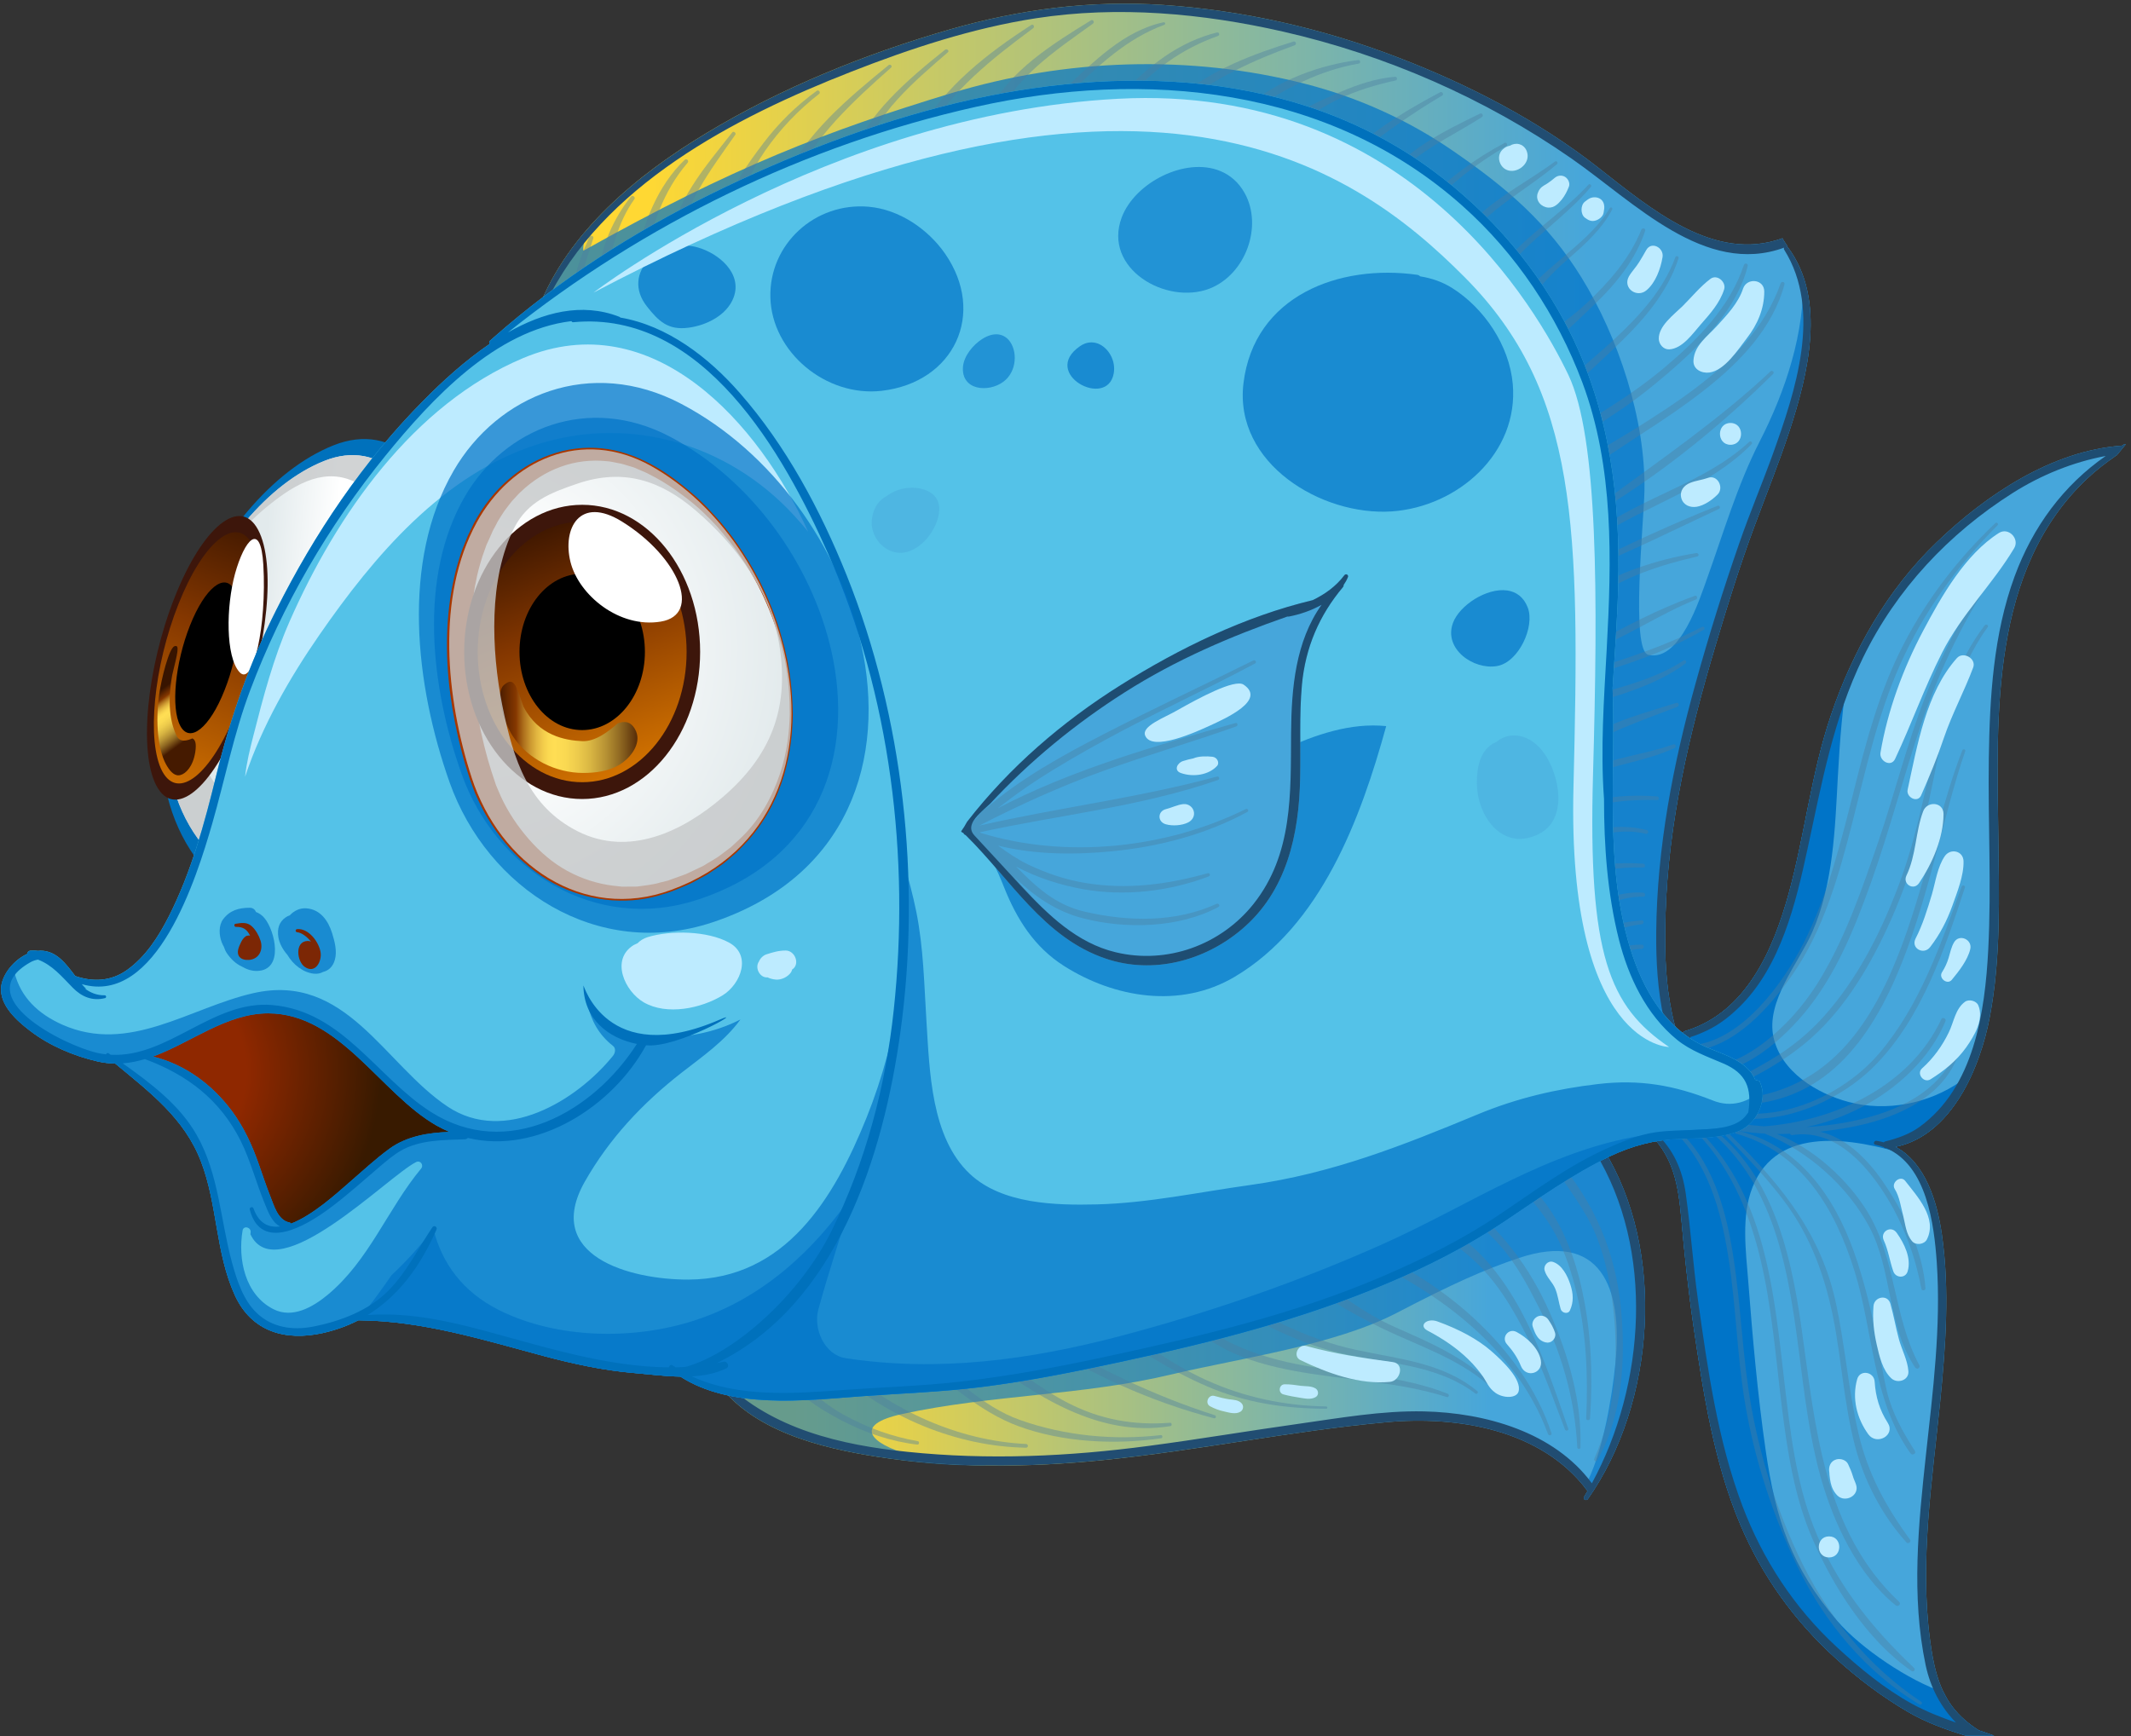 <?xml version="1.0" encoding="UTF-8"?>
<svg width="351px" height="286px" viewBox="0 0 351 286" version="1.1" xmlns="http://www.w3.org/2000/svg" xmlns:xlink="http://www.w3.org/1999/xlink">
    <rect x="0" y="0" width="351" height="286" fill="#333333" stroke="none"/>
    <title>Group</title>
    <defs>
        <linearGradient x1="-0.001%" y1="50%" x2="100%" y2="50%" id="linearGradient-1">
            <stop stop-color="#FFD833" offset="9.12%"></stop>
            <stop stop-color="#46A6DB" offset="81.6%"></stop>
        </linearGradient>
        <linearGradient x1="68.498%" y1="52.653%" x2="31.262%" y2="46.795%" id="linearGradient-2">
            <stop stop-color="#FFFFFF" offset="29.88%"></stop>
            <stop stop-color="#E2EAEC" offset="92.26%"></stop>
        </linearGradient>
        <linearGradient x1="59.284%" y1="-6.81%" x2="39.918%" y2="111.712%" id="linearGradient-3">
            <stop stop-color="#381400" offset="0%"></stop>
            <stop stop-color="#843700" offset="38.93%"></stop>
            <stop stop-color="#DE7C00" offset="100%"></stop>
        </linearGradient>
        <linearGradient x1="44.453%" y1="27.51%" x2="55.991%" y2="77.063%" id="linearGradient-4">
            <stop stop-color="#381400" offset="0%"></stop>
            <stop stop-color="#843700" offset="14.61%"></stop>
            <stop stop-color="#8B4004" offset="15.38%"></stop>
            <stop stop-color="#AE701D" offset="19.86%"></stop>
            <stop stop-color="#CB9730" offset="24.32%"></stop>
            <stop stop-color="#E2B640" offset="28.69%"></stop>
            <stop stop-color="#F2CC4B" offset="32.93%"></stop>
            <stop stop-color="#FCDA52" offset="37%"></stop>
            <stop stop-color="#FFDE54" offset="40.69%"></stop>
            <stop stop-color="#FAD952" offset="48.02%"></stop>
            <stop stop-color="#EDCB4C" offset="56.52%"></stop>
            <stop stop-color="#D7B442" offset="65.62%"></stop>
            <stop stop-color="#B89334" offset="75.14%"></stop>
            <stop stop-color="#906922" offset="84.99%"></stop>
            <stop stop-color="#60360C" offset="94.96%"></stop>
            <stop stop-color="#451A00" offset="100%"></stop>
        </linearGradient>
        <linearGradient x1="0.001%" y1="49.999%" x2="100.001%" y2="49.999%" id="linearGradient-5">
            <stop stop-color="#FFD833" offset="9.12%"></stop>
            <stop stop-color="#46A6DB" offset="81.6%"></stop>
        </linearGradient>
        <radialGradient cx="-2.133%" cy="27.55%" fx="-2.133%" fy="27.55%" r="111.404%" gradientTransform="translate(-0.021, 0.276), scale(0.709, 1), translate(0.021, -0.276)" id="radialGradient-6">
            <stop stop-color="#8F2800" offset="42.47%"></stop>
            <stop stop-color="#381A00" offset="100%"></stop>
        </radialGradient>
        <radialGradient cx="9.706%" cy="44.606%" fx="9.706%" fy="44.606%" r="94.535%" gradientTransform="translate(0.097, 0.446), scale(1, 0.761), translate(-0.097, -0.446)" id="radialGradient-7">
            <stop stop-color="#FFFFFF" offset="29.88%"></stop>
            <stop stop-color="#E2EAEC" offset="92.26%"></stop>
        </radialGradient>
        <linearGradient x1="33.681%" y1="-2.851%" x2="67.739%" y2="107.411%" id="linearGradient-8">
            <stop stop-color="#381400" offset="0%"></stop>
            <stop stop-color="#843700" offset="38.93%"></stop>
            <stop stop-color="#DE7C00" offset="100%"></stop>
        </linearGradient>
        <linearGradient x1="-0.001%" y1="49.997%" x2="100.001%" y2="49.997%" id="linearGradient-9">
            <stop stop-color="#381400" offset="0%"></stop>
            <stop stop-color="#843700" offset="14.61%"></stop>
            <stop stop-color="#8B4004" offset="15.38%"></stop>
            <stop stop-color="#AE701D" offset="19.86%"></stop>
            <stop stop-color="#CB9730" offset="24.32%"></stop>
            <stop stop-color="#E2B640" offset="28.69%"></stop>
            <stop stop-color="#F2CC4B" offset="32.93%"></stop>
            <stop stop-color="#FCDA52" offset="37%"></stop>
            <stop stop-color="#FFDE54" offset="40.69%"></stop>
            <stop stop-color="#FAD952" offset="48.02%"></stop>
            <stop stop-color="#EDCB4C" offset="56.52%"></stop>
            <stop stop-color="#D7B442" offset="65.62%"></stop>
            <stop stop-color="#B89334" offset="75.14%"></stop>
            <stop stop-color="#906922" offset="84.99%"></stop>
            <stop stop-color="#60360C" offset="94.96%"></stop>
            <stop stop-color="#451A00" offset="100%"></stop>
        </linearGradient>
    </defs>
    <g id="Page-1" stroke="none" stroke-width="1" fill="none" fill-rule="evenodd">
        <g id="fish3" transform="translate(0.156, 0.603)" fill-rule="nonzero">
            <g id="Group" transform="translate(0, -0)">
                <g transform="translate(87.14, 0)">
                    <path d="M186.905,171.986 C187.878,171.86 188.837,171.728 189.792,171.588 C188.687,169.38 188.145,166.783 187.744,164.468 C186.929,159.722 186.889,154.826 187.036,150.013 C187.48,134.963 190.949,120.195 195.245,105.819 C197.202,99.236 199.251,92.625 201.645,86.182 C203.583,80.928 205.696,75.738 207.435,70.432 C210.482,61.151 213.596,48.765 207.218,40.164 C207.166,40.09 207.08,40.05 207.013,40.026 C207.053,40.014 207.092,39.986 207.138,39.974 C206.899,39.619 206.661,39.273 206.437,38.902 C206.385,38.81 206.339,38.725 206.29,38.645 C195.059,42.717 184.642,33.825 175.793,26.887 C165.945,19.192 154.686,13.377 143.054,8.895 C130.662,4.109 117.526,1.102 104.268,0.208 C92.317,-0.585 80.702,0.921 69.223,4.225 C55.23,8.27 41.5,13.815 29.022,21.345 C17.641,28.201 6.278,37.558 1.36,50.268 C0.977,50.547 0.579,50.804 0.19,51.074 C-0.244,51.392 0.151,52.118 0.634,51.821 C0.84,51.695 1.045,51.557 1.262,51.438 C1.434,51.518 1.651,51.505 1.746,51.3 C1.786,51.214 1.813,51.147 1.838,51.067 C23.881,37.24 47.419,25.705 72.974,20.092 C97.219,14.771 124.829,15.46 144.961,31.74 C161.453,45.06 167.939,66.258 170.257,86.577 C171.448,97 171.579,107.518 171.38,117.981 C171.163,128.671 170.296,139.504 172.504,150.053 C174.433,159.303 179.556,166.679 186.905,171.986 Z" id="Path" fill="url(#linearGradient-1)"></path>
                    <path d="M209.698,44.937 C209.961,54.197 206.875,63.658 202.539,72.137 C198.849,79.36 196.59,87.156 193.861,94.75 C192.68,98.002 189.418,108.498 184.204,107.276 C181.271,106.591 183.463,85.319 183.564,80.31 C183.781,68.558 179.268,54.965 173.193,45.118 C167.596,36.076 160.905,30.359 152.053,24.269 C144.649,19.165 136.36,15.426 127.643,13.197 C108.658,8.331 88.122,9.051 69.388,14.749 C48.977,20.95 33.385,26.911 8.88,40.66 C8.516,40.865 9.177,38.036 9.006,37.653 C5.812,41.441 3.157,45.639 1.357,50.271 C0.974,50.55 0.576,50.807 0.187,51.077 C-0.248,51.395 0.147,52.121 0.631,51.824 C0.836,51.698 1.042,51.56 1.259,51.441 C1.43,51.521 1.648,51.508 1.743,51.303 C1.783,51.218 1.81,51.15 1.835,51.071 C23.878,37.243 47.415,25.708 72.971,20.095 C97.216,14.774 124.826,15.463 144.958,31.743 C161.45,45.063 167.936,66.261 170.253,86.58 C171.445,97.004 171.576,107.521 171.377,117.984 C171.16,128.674 170.293,139.507 172.501,150.056 C174.43,159.303 179.553,166.679 186.905,171.989 C187.878,171.863 188.837,171.731 189.792,171.591 C188.687,169.383 188.145,166.786 187.744,164.471 C186.929,159.725 186.889,154.829 187.036,150.016 C187.48,134.966 190.949,120.198 195.245,105.822 C197.202,99.239 199.251,92.628 201.645,86.185 C203.583,80.931 205.696,75.741 207.435,70.435 C209.946,62.752 212.512,52.963 209.698,44.937 Z" id="Path" fill="#0074C8" opacity="0.7"></path>
                    <path d="M186.905,171.986 C187.878,171.86 188.837,171.728 189.792,171.588 C188.687,169.38 188.145,166.783 187.744,164.468 C186.929,159.722 186.889,154.826 187.036,150.013 C187.48,134.963 190.949,120.195 195.245,105.819 C197.202,99.236 199.251,92.625 201.645,86.182 C203.583,80.928 205.696,75.738 207.435,70.432 C210.482,61.151 213.596,48.765 207.218,40.164 C207.166,40.09 207.08,40.05 207.013,40.026 C207.053,40.014 207.092,39.986 207.138,39.974 C206.899,39.619 206.661,39.273 206.437,38.902 C206.385,38.81 206.339,38.725 206.29,38.645 C195.059,42.717 184.642,33.825 175.793,26.887 C165.945,19.192 154.686,13.377 143.054,8.895 C130.662,4.109 117.526,1.102 104.268,0.208 C92.317,-0.585 80.702,0.921 69.223,4.225 C55.23,8.27 41.5,13.815 29.022,21.345 C17.641,28.201 6.278,37.558 1.36,50.268 C0.977,50.547 0.579,50.804 0.19,51.074 C-0.244,51.392 0.151,52.118 0.634,51.821 C0.84,51.695 1.045,51.557 1.262,51.438 C1.434,51.518 1.651,51.505 1.746,51.3 C1.786,51.214 1.813,51.147 1.838,51.067 C23.881,37.24 47.419,25.705 72.974,20.092 C97.219,14.771 124.829,15.46 144.961,31.74 C161.453,45.06 167.939,66.258 170.257,86.577 C171.448,97 171.579,107.518 171.38,117.981 C171.163,128.671 170.296,139.504 172.504,150.053 C174.433,159.303 179.556,166.679 186.905,171.986 Z M172.859,115.516 C173.162,95.231 171.968,74.133 163.915,55.235 C160.06,46.187 154.359,37.984 146.881,31.55 C138.54,24.373 128.194,19.826 117.486,17.533 C92.099,12.113 65.083,19.051 41.585,28.697 C28.002,34.269 14.704,41.122 2.573,49.432 C11.832,30.013 33.725,18.724 52.841,11.24 C62.637,7.4 72.922,4.008 83.354,2.403 C96.845,0.321 110.765,1.583 124.017,4.599 C140.953,8.454 157.292,15.585 171.555,25.518 C181.926,32.745 193.558,44.965 206.575,40.191 C206.517,40.283 206.501,40.409 206.581,40.534 C212.901,50.627 208.391,63.906 204.738,74.127 C202.946,79.091 200.892,83.944 199.165,88.941 C196.535,96.511 194.14,104.202 192,111.925 C188.27,125.296 185.628,139.072 185.502,152.98 C185.462,157.726 185.732,162.524 186.751,167.178 C187.009,168.342 187.355,169.591 187.808,170.794 C180.346,165.421 175.548,157.943 173.661,148.466 C171.524,137.667 172.694,126.423 172.859,115.516 Z" id="Shape" fill="#214D72"></path>
                    <g opacity="0.4" transform="translate(7.318, 2.7)" fill="#4A7DA0" id="Path">
                        <path d="M198.678,43.374 C196.088,50.811 190.436,56.296 184.275,60.928 C181.286,63.164 178.16,65.166 175.006,67.156 C172.113,68.981 168.946,70.626 166.295,72.794 C165.747,73.231 166.433,74.043 167.008,73.724 C170.174,72.013 173.196,69.833 176.222,67.882 C179.599,65.714 182.931,63.454 186.084,60.98 C191.862,56.473 197.374,50.796 199.312,43.536 C199.416,43.129 198.816,42.979 198.678,43.374 Z"></path>
                        <path d="M197.019,57.876 C188.457,65.919 178.901,72.399 169.495,79.365 C168.998,79.723 169.436,80.516 169.969,80.185 C179.884,74.07 189.171,66.477 197.441,58.298 C197.705,58.022 197.304,57.612 197.019,57.876 Z"></path>
                        <path d="M193.507,69.49 C186.084,76.345 175.952,78.474 167.979,84.414 C167.516,84.763 167.939,85.565 168.46,85.219 C176.73,79.885 186.881,77.016 193.896,69.869 C194.137,69.631 193.752,69.26 193.507,69.49 Z"></path>
                        <path d="M188.32,80.014 C180.778,83.014 173.316,86.484 166.038,90.082 C165.695,90.241 165.94,90.847 166.295,90.697 C173.809,87.623 181.185,83.988 188.543,80.519 C188.816,80.384 188.611,79.9 188.32,80.014 Z"></path>
                        <path d="M184.783,87.813 C181.452,88.348 178.172,89.175 174.994,90.311 C172.357,91.242 169.311,92.491 167.446,94.647 C167.177,94.944 167.532,95.492 167.915,95.235 C173.209,91.613 178.72,89.827 184.948,88.373 C185.319,88.296 185.154,87.761 184.783,87.813 Z"></path>
                        <path d="M184.538,94.852 C178.595,97.02 172.74,100.009 167.265,103.147 C166.883,103.364 167.146,104.026 167.569,103.861 C173.451,101.5 178.806,97.865 184.7,95.465 C185.074,95.315 184.921,94.714 184.538,94.852 Z"></path>
                        <path d="M185.748,99.969 C179.764,103.067 173.506,105.125 167.088,107.1 C166.546,107.265 166.779,108.098 167.339,107.945 C173.757,106.133 180.242,103.848 186.02,100.443 C186.323,100.266 186.045,99.803 185.748,99.969 Z"></path>
                        <path d="M182.695,105.508 C180.077,107.232 177.189,108.365 174.228,109.335 C171.512,110.242 168.518,110.83 166.007,112.232 C165.618,112.437 165.888,113.083 166.31,112.958 C171.868,111.338 178.319,109.528 183.007,106.004 C183.277,105.777 183.032,105.303 182.695,105.508 Z"></path>
                        <path d="M181.504,112.489 C176.485,114.097 170.875,115.472 166.472,118.472 C165.989,118.815 166.405,119.544 166.941,119.265 C171.754,116.84 176.638,115.043 181.681,113.138 C182.067,112.998 181.914,112.37 181.504,112.489 Z"></path>
                        <path d="M180.995,119.324 C176.335,121.008 171.234,121.433 166.723,123.5 C166.24,123.739 166.598,124.557 167.072,124.379 C171.693,122.594 176.77,121.994 181.243,119.911 C181.577,119.746 181.338,119.198 180.995,119.324 Z"></path>
                        <path d="M178.313,127.897 C174.195,127.594 170.052,127.836 166.093,129.061 C165.584,129.226 165.79,130.019 166.31,129.866 C170.269,128.755 174.195,128.384 178.313,128.51 C178.72,128.537 178.708,127.922 178.313,127.897 Z"></path>
                        <path d="M176.641,133.449 C172.991,132.49 168.683,132.848 165.26,134.435 C164.877,134.627 165.147,135.234 165.557,135.12 C169.231,134.101 172.636,133.142 176.464,134.064 C176.859,134.162 177.036,133.54 176.641,133.449 Z"></path>
                        <path d="M176.044,138.988 C172.33,138.715 168.404,139 164.84,140.185 C164.344,140.35 164.556,141.064 165.045,140.95 C168.72,140.145 172.25,139.496 176.044,139.609 C176.448,139.615 176.436,139.028 176.044,138.988 Z"></path>
                        <path d="M176.044,143.761 C172.912,143.516 169.776,144.6 167.02,146.043 C166.638,146.235 166.913,146.888 167.305,146.744 C170.214,145.62 172.863,144.371 176.044,144.423 C176.473,144.435 176.461,143.798 176.044,143.761 Z"></path>
                        <path d="M175.787,148.315 C173.316,148.544 170.392,148.915 168.475,150.648 C168.156,150.933 168.554,151.401 168.897,151.223 C171.166,149.986 173.221,149.261 175.784,148.964 C176.203,148.909 176.203,148.275 175.787,148.315 Z"></path>
                        <path d="M175.787,152.32 C173.647,152.307 171.399,152.788 169.727,154.169 C169.384,154.448 169.819,154.956 170.177,154.757 C172.002,153.747 173.674,153.097 175.79,153.018 C176.243,153.006 176.255,152.32 175.787,152.32 Z"></path>
                        <path d="M192.628,40.349 C190.353,47.257 184.948,52.716 179.489,57.297 C176.641,59.682 173.579,61.838 170.441,63.828 C169.038,64.719 167.611,65.579 166.163,66.391 C165.058,66.994 163.692,67.423 162.798,68.308 C162.495,68.611 162.7,69.248 163.168,69.199 C165.845,68.954 168.931,66.415 171.127,65.007 C174.332,62.931 177.361,60.546 180.242,58.065 C185.576,53.466 191.532,47.569 193.256,40.502 C193.357,40.11 192.753,39.944 192.628,40.349 Z"></path>
                        <path d="M181.326,39.099 C179.342,44.501 175.432,48.711 171.286,52.578 C169.329,54.403 167.253,56.109 165.284,57.9 C164.188,58.904 163.089,59.921 161.959,60.907 C161.601,61.21 161.264,61.761 160.915,62.196 C160.642,62.031 160.247,62.083 160.155,62.487 C160.048,62.897 160.018,63.063 160.048,63.445 C160.122,63.908 160.67,63.981 161.019,63.828 C161.417,63.663 161.662,63.252 161.919,62.897 C162.923,61.581 164.32,60.552 165.529,59.428 C167.89,57.22 170.288,55.052 172.596,52.783 C176.531,48.916 180.144,44.574 181.862,39.252 C181.975,38.894 181.433,38.753 181.326,39.099 Z"></path>
                        <path d="M175.735,34.543 C173.812,39.314 170.441,43.141 166.745,46.626 C163.677,49.519 159.825,51.822 156.983,54.908 C156.573,55.365 157.109,56.158 157.657,55.787 C161.347,53.322 164.828,49.917 168.028,46.843 C171.577,43.444 174.804,39.439 176.369,34.708 C176.488,34.313 175.885,34.173 175.735,34.543 Z"></path>
                        <path d="M170.545,30.988 C168.377,34.558 165.085,37.137 161.944,39.825 C159.531,41.895 156.417,44.458 155.513,47.639 C155.4,48.056 155.948,48.249 156.175,47.918 C158.321,44.626 160.578,42.06 163.551,39.47 C166.374,37.011 169.152,34.546 170.934,31.215 C171.068,30.948 170.698,30.731 170.545,30.988 Z"></path>
                        <path d="M167.024,27.121 C162.483,32.106 156.475,35.489 152.415,40.949 C152.044,41.439 152.883,41.907 153.248,41.43 C157.314,36.123 163.116,32.593 167.412,27.504 C167.63,27.234 167.253,26.864 167.024,27.121 Z"></path>
                        <path d="M161.536,23.293 C156.01,27.372 149.163,30.452 145.329,36.38 C144.94,36.956 145.831,37.452 146.23,36.916 C150.33,31.199 156.613,28.189 161.855,23.722 C162.072,23.52 161.766,23.128 161.536,23.293 Z"></path>
                        <path d="M153.196,20.253 C148.22,22.898 143.789,26.187 139.864,30.235 C139.414,30.703 140.142,31.417 140.589,30.948 C144.365,26.903 148.713,23.56 153.486,20.755 C153.817,20.565 153.526,20.075 153.196,20.253 Z"></path>
                        <path d="M149.151,15.421 C143.281,18.275 136.89,21.401 132.956,26.778 C132.527,27.36 133.464,27.874 133.887,27.326 C137.959,21.98 143.967,19.512 149.466,15.991 C149.837,15.764 149.518,15.243 149.151,15.421 Z"></path>
                        <path d="M142.592,11.897 C137.662,14.502 132.717,17.463 128.519,21.156 C128.096,21.527 128.672,22.28 129.119,21.937 C133.608,18.544 138.036,15.302 142.907,12.46 C143.281,12.255 142.95,11.707 142.592,11.897 Z"></path>
                        <path d="M135.176,9.346 C132.037,9.591 128.948,10.647 126.066,11.884 C123.231,13.106 119.933,14.463 117.67,16.618 C117.248,17.016 117.796,17.69 118.286,17.411 C120.836,15.997 123.17,14.309 125.821,13.048 C128.856,11.606 132.01,10.663 135.268,9.949 C135.598,9.882 135.534,9.318 135.176,9.346 Z"></path>
                        <path d="M129.122,6.59 C123.069,7.304 115.711,9.922 111.102,14.08 C110.668,14.478 111.24,15.231 111.73,14.9 C117.07,11.254 122.762,8.29 129.208,7.166 C129.539,7.114 129.459,6.55 129.122,6.59 Z"></path>
                        <path d="M118.439,3.544 C111.776,5.613 104.862,8.182 99.482,12.803 C99.02,13.201 99.647,14.025 100.143,13.657 C105.86,9.401 111.929,6.578 118.626,4.165 C119.002,4.027 118.855,3.424 118.439,3.544 Z"></path>
                        <path d="M105.833,2.049 C99.608,3.571 94.399,7.622 90.14,12.282 C89.65,12.818 90.443,13.611 90.927,13.075 C95.217,8.317 99.911,4.765 105.998,2.625 C106.356,2.505 106.225,1.97 105.833,2.049 Z"></path>
                        <path d="M97.029,0.365 C90.458,1.78 85.547,6.875 80.801,11.284 C80.277,11.762 81.079,12.573 81.6,12.065 C86.334,7.497 90.853,3.121 97.152,0.788 C97.412,0.696 97.32,0.304 97.029,0.365 Z"></path>
                        <path d="M85.085,0.047 C79.117,3.709 71.52,8.388 68.388,14.931 C68.143,15.433 68.816,16.082 69.214,15.571 C71.382,12.827 73.357,10.185 75.963,7.824 C78.896,5.16 82.188,2.913 85.403,0.592 C85.721,0.365 85.431,-0.158 85.085,0.047 Z"></path>
                        <path d="M75.249,0.812 C68.051,5.451 61.039,10.892 56.709,18.428 C56.32,19.108 57.364,19.717 57.765,19.043 C62.187,11.554 68.678,6.452 75.553,1.348 C75.865,1.118 75.592,0.595 75.249,0.812 Z"></path>
                        <path d="M61.051,4.891 C57.857,7.429 54.719,10.047 51.923,13.008 C49.504,15.571 46.859,18.866 46.185,22.387 C46.093,22.895 46.813,23.278 47.064,22.758 C48.736,19.141 50.441,16.095 53.172,13.106 C55.723,10.289 58.626,7.812 61.495,5.326 C61.813,5.071 61.369,4.655 61.051,4.891 Z"></path>
                        <path d="M51.746,7.429 C45.23,12.751 37.798,18.89 34.347,26.796 C34.09,27.396 34.871,27.886 35.238,27.311 C37.639,23.495 39.997,19.895 43.059,16.542 C45.9,13.443 48.996,10.62 52.147,7.849 C52.441,7.588 52.015,7.19 51.746,7.429 Z"></path>
                        <path d="M39.92,11.655 C36.555,14.095 33.567,17.029 31.062,20.36 C28.569,23.652 25.682,27.644 24.717,31.717 C24.61,32.265 25.351,32.608 25.642,32.106 C27.632,28.575 29.065,24.901 31.411,21.53 C33.87,17.975 36.898,14.806 40.315,12.157 C40.6,11.924 40.223,11.428 39.92,11.655 Z"></path>
                        <path d="M25.994,18.507 C21.625,24.093 16.331,30.042 15.565,37.406 C15.501,38.04 16.551,38.181 16.677,37.559 C18.223,30.281 22.295,24.861 26.499,18.893 C26.702,18.609 26.218,18.232 25.994,18.507 Z"></path>
                        <path d="M18.152,23.036 C13.804,27.161 11.061,33.79 10.292,39.672 C10.207,40.287 11.211,40.398 11.349,39.825 C12.855,33.882 14.542,28.257 18.639,23.52 C18.933,23.189 18.477,22.718 18.152,23.036 Z"></path>
                        <path d="M9.316,29.084 C6.468,32.608 4.324,37.366 4.043,41.947 C4.009,42.51 4.836,42.581 5.001,42.073 C6.37,37.584 7.056,33.432 9.879,29.506 C10.102,29.175 9.582,28.78 9.316,29.084 Z"></path>
                        <path d="M2.408,35.786 C1.318,38.536 -0.376,42.06 0.074,45.073 C0.139,45.517 0.815,45.49 0.913,45.073 C1.226,43.579 1.318,42.06 1.688,40.554 C2.092,39.014 2.613,37.492 3.103,35.985 C3.268,35.529 2.567,35.364 2.408,35.786 Z"></path>
                    </g>
                    <path d="M199.808,46.94 C199.027,49.325 197.165,51.276 195.506,53.095 C193.959,54.8 191.779,56.294 191.638,58.765 C191.54,60.26 193.007,60.933 194.256,60.768 C196.795,60.425 198.975,56.992 200.429,55.115 C202.175,52.874 203.298,50.271 203.298,47.421 C203.298,45.36 200.442,45.09 199.808,46.94 Z" id="Path" fill="#BDEBFF"></path>
                    <path d="M194.434,45.335 C192.71,46.637 191.36,48.324 189.826,49.849 C188.399,51.242 185.873,53.095 185.925,55.235 C185.958,56.129 186.699,57.005 187.655,56.953 C189.823,56.815 191.47,54.414 192.823,52.862 C194.364,51.11 195.983,49.313 196.691,47.065 C197.064,45.868 195.546,44.509 194.434,45.335 Z" id="Path" fill="#BDEBFF"></path>
                    <path d="M183.846,40.614 C183.487,41.287 183.08,41.927 182.682,42.589 C182.174,43.428 181.46,44.129 180.989,44.962 C179.951,46.885 182.336,48.557 183.91,47.209 C185.416,45.933 186.231,43.648 186.546,41.75 C186.8,40.204 184.697,39.055 183.846,40.614 Z" id="Path" fill="#BDEBFF"></path>
                    <path d="M170.462,28.519 C169.886,28.188 169.2,28.314 168.738,28.736 C168.435,29.015 168.076,29.257 167.654,29.563 C167.461,29.701 167.25,29.82 167.044,29.934 C166.484,30.258 166.16,30.675 165.961,31.29 C165.611,32.5 166.576,33.51 167.718,33.596 C168.716,33.663 169.378,32.956 169.96,32.255 C170.474,31.593 170.82,30.92 171.123,30.139 C171.347,29.548 170.982,28.822 170.462,28.519 Z" id="Path" fill="#BDEBFF"></path>
                    <path d="M176.904,33.1 C176.647,31.838 175.131,31.593 174.246,32.261 C174.234,32.282 174.213,32.282 174.185,32.294 C174.041,32.402 173.882,32.512 173.735,32.637 C173.022,33.213 173.022,34.68 173.735,35.243 C174.283,35.666 174.846,35.957 175.548,35.718 C176.102,35.546 176.736,35.062 176.837,34.429 C176.904,33.963 177.017,33.596 176.904,33.1 Z" id="Path" fill="#BDEBFF"></path>
                    <path d="M194.018,78.126 C193.065,78.469 192.003,78.567 191.078,78.953 C190.046,79.363 189.32,80.282 189.636,81.464 C189.96,82.612 191.063,83.056 192.162,82.885 C193.405,82.68 194.74,81.749 195.619,80.855 C196.709,79.746 195.619,77.538 194.018,78.126 Z" id="Path" fill="#BDEBFF"></path>
                    <path d="M197.738,69.078 C195.423,69.078 195.423,72.673 197.738,72.673 C200.053,72.673 200.053,69.078 197.738,69.078 Z" id="Path" fill="#BDEBFF"></path>
                    <path d="M162.932,23.145 C162.424,23.007 161.848,23.118 161.398,23.402 C160.942,23.488 160.587,23.666 160.216,24.018 C159.212,24.943 159.543,26.59 160.627,27.257 C162.161,28.188 164.426,26.768 164.322,24.97 C164.258,24.116 163.79,23.375 162.932,23.145 Z" id="Path" fill="#BDEBFF"></path>
                </g>
                <g transform="translate(24.053, 71.726)">
                    <g transform="translate(2.26, 0)">
                        <path d="M9.523,73.173 C19.319,82.004 31.998,75.102 38.851,61.268 C45.165,48.551 50.278,31.542 48.08,17.239 C46.227,5.261 38.575,-3.006 28.456,1.038 C18.284,5.096 9.021,16.498 3.993,29.5 C-2.017,44.969 -2.051,62.716 9.523,73.173 Z" id="Path" fill="#0071BC"></path>
                        <path d="M9.609,69.704 C18.578,77.809 30.198,71.477 36.478,58.797 C42.256,47.155 46.947,31.557 44.944,18.443 C43.239,7.472 36.233,-0.11 26.946,3.604 C17.631,7.319 9.147,17.763 4.505,29.68 C-0.973,43.857 -1.007,60.126 9.609,69.704 Z" id="Path" fill="url(#linearGradient-2)"></path>
                        <path d="M9.609,69.704 C18.578,77.809 30.198,71.477 36.478,58.797 C42.256,47.155 46.947,31.557 44.944,18.443 C43.239,7.472 36.233,-0.11 26.946,3.604 C17.631,7.319 9.147,17.763 4.505,29.68 C-0.973,43.857 -1.007,60.126 9.609,69.704 Z M5.717,27.843 C8.678,19.282 14.444,13.109 20.213,9.092 C25.387,5.515 30.036,4.894 34.72,8.874 C37.522,11.259 39.843,13.427 40.431,18.036 C41.595,26.866 38.719,38.089 35.52,46.347 C32.255,54.783 28.924,61.403 22.405,63.644 C15.675,65.971 10.402,60.267 6.951,53.288 C2.974,45.272 2.45,37.296 5.717,27.843 Z" id="Shape" fill="#C5C8C9" opacity="0.8"></path>
                    </g>
                    <g transform="translate(0, 12.685)" id="Path">
                        <path d="M15.299,33.38 C10.66,45.04 4.518,49.991 1.569,44.452 C-1.392,38.925 -0.036,24.993 4.576,13.345 C9.208,1.685 15.351,-3.266 18.3,2.261 C21.27,7.8 19.907,21.741 15.299,33.38 Z" fill="#3D160B"></path>
                        <path d="M14.68,32.244 C10.583,42.563 5.148,46.951 2.518,42.055 C-0.088,37.143 1.091,24.803 5.194,14.485 C9.291,4.159 14.726,-0.238 17.356,4.674 C19.959,9.573 18.783,21.919 14.68,32.244 Z" fill="url(#linearGradient-3)"></path>
                        <path d="M12.776,28.695 C10.335,34.877 7.071,37.514 5.491,34.577 C3.911,31.629 4.631,24.219 7.083,18.033 C9.536,11.839 12.822,9.203 14.38,12.151 C15.96,15.085 15.247,22.495 12.776,28.695 Z" fill="#000000"></path>
                        <path d="M5.513,42.667 C6.379,42.45 7.567,41.286 7.95,38.925 C8.195,37.358 7.91,36.825 7.482,36.632 C6.603,37.015 5.427,37.373 4.864,36.17 C4.15,34.629 3.179,31.72 4.15,26.221 C5.017,22.62 5.451,21.105 4.521,21.451 C3.63,21.781 2.365,26.812 1.994,29.488 C1.354,34.182 1.869,38.497 3.091,40.818 C3.666,41.877 4.367,42.768 5.246,42.716 C5.326,42.713 5.412,42.695 5.513,42.667 Z" fill="url(#linearGradient-4)"></path>
                        <path d="M19.166,8.064 C18.731,0.666 16.04,3.979 14.512,9.466 C13.005,14.953 12.953,23.162 15.231,25.707 C17.506,28.239 19.742,18.018 19.166,8.064 Z" fill="#FFFFFF"></path>
                    </g>
                </g>
                <path d="M264.797,188.266 C264.883,188.239 264.923,188.18 264.975,188.141 C263.744,188.318 262.494,188.38 261.233,188.392 C256.83,190.486 252.546,192.847 248.244,195.153 C242.38,198.291 236.418,200.823 230.154,203.065 C217.854,207.453 205.281,211.201 192.629,214.462 C167.87,220.873 142.783,225.739 117.151,225.877 C116.541,225.877 116.569,226.737 117.151,226.783 C117.35,226.795 117.561,226.811 117.778,226.823 C117.778,226.847 117.778,226.863 117.791,226.875 C123.569,235.118 134.962,237.926 144.329,239.386 C156.577,241.291 169.156,241.177 181.443,239.95 C197.121,238.382 212.569,235.118 228.255,233.691 C239.903,232.619 253.67,234.9 261.181,244.83 C261.214,244.904 261.288,244.956 261.352,244.996 C261.159,245.326 260.969,245.669 260.764,246 C260.525,246.398 261.135,246.72 261.386,246.349 C272.504,230.525 274.341,205.426 263.924,188.664 C264.221,188.539 264.506,188.392 264.797,188.266 Z" id="Path" fill="url(#linearGradient-5)"></path>
                <path d="M263.924,188.664 C264.221,188.539 264.506,188.392 264.797,188.266 C264.883,188.239 264.923,188.18 264.975,188.141 C263.744,188.318 262.494,188.38 261.233,188.392 C256.83,190.486 252.546,192.847 248.244,195.153 C242.38,198.291 236.418,200.823 230.154,203.065 C217.854,207.453 205.281,211.201 192.629,214.462 C167.87,220.873 142.783,225.739 117.151,225.877 C116.541,225.877 116.569,226.737 117.151,226.783 C117.35,226.795 117.561,226.811 117.778,226.823 C117.778,226.847 117.778,226.863 117.791,226.875 C123.569,235.118 134.962,237.926 144.329,239.386 C150.272,240.317 156.304,240.92 162.321,240.795 C158.004,240.167 153.714,240.167 149.458,238.985 C143.331,237.261 140.159,234.147 148.435,232.35 C163.068,229.156 178.167,229.328 192.761,225.834 C204.114,223.136 219.59,221.048 229.933,215.674 C239.162,210.87 244.184,208.607 250.026,206.644 C263.238,202.217 267.265,211.118 265.902,224.159 C265.354,229.481 263.848,239.086 260.813,244.42 C260.939,244.558 261.052,244.699 261.178,244.83 C261.211,244.904 261.285,244.956 261.349,244.996 C261.156,245.326 260.966,245.669 260.761,246 C260.522,246.398 261.132,246.72 261.383,246.349 C272.504,230.525 274.341,205.426 263.924,188.664 Z" id="Path" fill="#0074C8" opacity="0.6"></path>
                <path d="M349.663,72.612 C349.55,72.685 349.446,72.749 349.345,72.817 C337.816,73.628 326.919,80.953 318.853,88.715 C310.666,96.575 305.013,106.575 301.409,117.277 C298.17,126.821 297.126,136.901 294.468,146.599 C291.917,155.886 287.44,166.269 277.4,169.257 C277.149,169.325 276.932,169.554 276.962,169.833 C277.014,170.455 277.042,171.07 277.069,171.682 C276.607,171.82 276.607,172.534 277.069,172.675 C276.978,177.512 275.425,182.081 271.723,185.345 C271.393,185.152 270.982,185.498 271.175,185.795 C270.982,185.948 270.805,186.114 270.599,186.251 C270.131,186.594 270.566,187.375 271.062,187.044 C271.34,186.867 271.598,186.686 271.855,186.496 C275.496,190.217 276.276,194.727 276.745,199.841 C277.275,205.848 277.908,211.844 278.775,217.805 C280.389,228.825 282.146,240.305 286.522,250.63 C290.117,259.078 295.438,266.46 302.227,272.615 C305.837,275.894 309.854,278.929 314.052,281.381 C317.013,283.127 320.265,284.29 323.569,285.322 C325.143,285.322 326.707,285.322 328.303,285.334 C327.451,285.031 326.597,284.747 325.764,284.456 C324.145,283.424 322.666,282.208 321.429,280.588 C319.043,277.435 318.235,273.356 317.742,269.528 C316.009,256.515 318.106,243.361 319.402,230.411 C320.308,221.296 321.009,211.883 319.692,202.762 C318.933,197.428 316.989,190.903 312.031,188.334 C321.291,186.484 326.037,175.24 327.583,166.936 C329.442,157.159 329.111,147.067 328.992,137.171 C328.701,117.096 327.709,93.308 343.555,78.31 C345.095,76.856 346.794,75.554 348.546,74.357 C349.029,73.769 349.51,73.175 350,72.584 C349.893,72.547 349.783,72.547 349.663,72.612 Z" id="Path" fill="#46A6DB"></path>
                <path d="M321.432,280.588 C320.871,279.835 320.4,279.042 319.989,278.188 C314.398,276.338 306.36,270.995 302.435,266.402 C294.973,257.657 292.327,249.825 290.671,238.342 C289.33,229.055 288.515,219.716 287.789,210.362 C287.407,205.478 286.632,199.718 288.491,195.012 C292.551,184.641 305.154,186.922 313.945,189.638 C313.369,189.142 312.742,188.686 312.034,188.331 C318.168,187.115 322.313,181.747 324.876,175.865 C324.203,176.468 323.523,177.047 322.773,177.565 C317.512,181.214 310.571,182.614 304.297,180.93 C299.048,179.527 293.231,175.966 291.969,170.314 C290.628,164.346 296.127,158.005 298.347,152.949 C301.798,145.065 302.095,135.955 302.551,127.461 C302.888,121.426 303.311,115.446 304.37,109.714 C303.259,112.185 302.27,114.705 301.409,117.277 C298.17,126.821 297.126,136.901 294.468,146.599 C291.917,155.886 287.44,166.269 277.4,169.257 C277.149,169.325 276.932,169.554 276.962,169.833 C277.014,170.455 277.042,171.07 277.069,171.682 C276.607,171.82 276.607,172.534 277.069,172.675 C276.978,177.512 275.425,182.081 271.723,185.345 C271.393,185.152 270.982,185.498 271.175,185.795 C270.982,185.948 270.805,186.114 270.599,186.251 C270.131,186.594 270.566,187.375 271.062,187.044 C271.34,186.867 271.598,186.686 271.855,186.496 C275.496,190.217 276.276,194.727 276.745,199.841 C277.275,205.848 277.908,211.844 278.775,217.805 C280.389,228.825 282.146,240.305 286.522,250.63 C290.117,259.078 295.438,266.46 302.227,272.615 C305.837,275.894 309.854,278.929 314.052,281.381 C317.013,283.127 320.265,284.29 323.569,285.322 C325.143,285.322 326.707,285.322 328.303,285.334 C327.451,285.031 326.597,284.747 325.764,284.456 C324.148,283.424 322.669,282.208 321.432,280.588 Z" id="Path" fill="#0074C8"></path>
                <path d="M264.797,188.266 C264.883,188.239 264.923,188.18 264.975,188.141 C263.744,188.318 262.494,188.38 261.233,188.392 C256.83,190.486 252.546,192.847 248.244,195.153 C242.38,198.291 236.418,200.823 230.154,203.065 C217.854,207.453 205.281,211.201 192.629,214.462 C167.87,220.873 142.783,225.739 117.151,225.877 C116.541,225.877 116.569,226.737 117.151,226.783 C117.35,226.795 117.561,226.811 117.778,226.823 C117.778,226.847 117.778,226.863 117.791,226.875 C123.569,235.118 134.962,237.926 144.329,239.386 C156.577,241.291 169.156,241.177 181.443,239.95 C197.121,238.382 212.569,235.118 228.255,233.691 C239.903,232.619 253.67,234.9 261.181,244.83 C261.214,244.904 261.288,244.956 261.352,244.996 C261.159,245.326 260.969,245.669 260.764,246 C260.525,246.398 261.135,246.72 261.386,246.349 C272.504,230.525 274.341,205.426 263.924,188.664 C264.221,188.539 264.506,188.392 264.797,188.266 Z M262.041,243.759 C255.813,235.298 244.447,232.132 234.379,231.915 C227.505,231.762 220.459,233.011 213.677,233.97 C205.468,235.121 197.305,236.508 189.089,237.592 C175.871,239.356 162.603,239.953 149.323,238.578 C138.376,237.466 127.041,234.836 119.019,226.918 C130.526,227.631 142.366,226.027 153.674,224.22 C166.584,222.156 179.392,219.269 192.065,216.045 C205.054,212.765 217.912,208.898 230.542,204.437 C236.351,202.382 241.924,200.079 247.399,197.226 C252.463,194.562 257.439,191.714 262.608,189.267 C272.385,205.248 270.878,227.549 262.041,243.759 Z" id="Shape" fill="#214D72"></path>
                <path d="M349.663,72.612 C349.55,72.685 349.446,72.749 349.345,72.817 C337.816,73.628 326.919,80.953 318.853,88.715 C310.666,96.575 305.013,106.575 301.409,117.277 C298.17,126.821 297.126,136.901 294.468,146.599 C291.917,155.886 287.44,166.269 277.4,169.257 C277.149,169.325 276.932,169.554 276.962,169.833 C277.014,170.455 277.042,171.07 277.069,171.682 C276.607,171.82 276.607,172.534 277.069,172.675 C276.978,177.512 275.425,182.081 271.723,185.345 C271.393,185.152 270.982,185.498 271.175,185.795 C270.982,185.948 270.805,186.114 270.599,186.251 C270.131,186.594 270.566,187.375 271.062,187.044 C271.34,186.867 271.598,186.686 271.855,186.496 C275.496,190.217 276.276,194.727 276.745,199.841 C277.275,205.848 277.908,211.844 278.775,217.805 C280.389,228.825 282.146,240.305 286.522,250.63 C290.117,259.078 295.438,266.46 302.227,272.615 C305.837,275.894 309.854,278.929 314.052,281.381 C317.013,283.127 320.265,284.29 323.569,285.322 C325.143,285.322 326.707,285.322 328.303,285.334 C327.451,285.031 326.597,284.747 325.764,284.456 C324.145,283.424 322.666,282.208 321.429,280.588 C319.043,277.435 318.235,273.356 317.742,269.528 C316.009,256.515 318.106,243.361 319.402,230.411 C320.308,221.296 321.009,211.883 319.692,202.762 C318.933,197.428 316.989,190.903 312.031,188.334 C321.291,186.484 326.037,175.24 327.583,166.936 C329.442,157.159 329.111,147.067 328.992,137.171 C328.701,117.096 327.709,93.308 343.555,78.31 C345.095,76.856 346.794,75.554 348.546,74.357 C349.029,73.769 349.51,73.175 350,72.584 C349.893,72.547 349.783,72.547 349.663,72.612 Z M331.677,94.34 C328.18,103.856 327.565,114.267 327.427,124.323 C327.274,134.831 327.877,145.349 327.329,155.858 C326.793,166.131 325.002,178.544 316.012,185.048 C314.328,186.264 312.377,186.937 310.359,187.439 C310.268,187.467 310.182,187.525 310.127,187.593 C309.744,187.485 309.346,187.4 308.923,187.335 C308.519,187.283 308.314,187.883 308.74,187.975 C309.223,188.073 309.658,188.214 310.102,188.38 C310.182,188.487 310.32,188.585 310.513,188.566 C310.525,188.554 310.54,188.554 310.54,188.554 C317.209,191.423 318.412,201.041 318.856,207.419 C319.57,217.949 318.217,228.596 317.071,239.046 C315.834,250.48 314.619,262.345 317.019,273.714 C317.825,277.502 319.57,280.686 322.01,283.179 C319.558,282.312 317.126,281.381 314.805,280.105 C310.258,277.612 306.048,274.143 302.248,270.612 C295.34,264.207 290.178,256.295 286.846,247.504 C282.774,236.75 281.108,224.909 279.522,213.601 C278.711,207.783 278.325,201.929 277.52,196.123 C276.971,192.118 275.456,188.673 272.495,186.003 C274.993,183.955 276.573,181.27 277.464,178.238 C277.498,178.25 277.544,178.266 277.596,178.278 C277.722,177.941 277.826,177.598 277.939,177.252 C277.875,177.225 277.807,177.206 277.734,177.179 C277.859,176.631 277.973,176.083 278.058,175.519 C278.172,175.559 278.31,175.593 278.423,175.632 C278.536,175.274 278.616,174.931 278.668,174.576 C278.502,174.509 278.349,174.463 278.205,174.398 C278.218,174.307 278.233,174.206 278.233,174.101 C278.261,173.964 278.233,173.342 278.233,172.641 C278.438,172.629 278.631,172.589 278.848,172.561 C278.836,172.243 278.803,171.915 278.781,171.569 C278.582,171.603 278.392,171.627 278.221,171.643 C278.209,170.902 278.221,170.256 278.288,170.24 C279.219,169.968 280.125,169.573 281.016,169.156 C283.019,168.21 284.792,166.817 286.363,165.265 C293.169,158.589 295.637,148.166 297.579,139.176 C299.924,128.371 301.823,117.767 306.713,107.727 C312.2,96.471 320.825,87.294 331.362,80.613 C336.016,77.664 341.27,75.524 346.684,74.513 C339.675,79.376 334.666,86.222 331.677,94.34 Z" id="Shape" fill="#1E4D72"></path>
                <g opacity="0.4" transform="translate(274.76, 85.504)" fill="#4A7DA0" id="Path">
                    <path d="M22.068,81.038 C27.396,74.77 30.541,66.885 33.284,59.218 C36.337,50.644 38.606,41.841 41.515,33.209 C44.669,23.916 48.851,15.165 54.528,7.139 C54.779,6.796 54.21,6.478 53.965,6.821 C49.127,13.557 45.287,20.827 42.253,28.534 C39.178,36.406 37.176,44.621 34.448,52.601 C31.83,60.216 29.218,67.883 25.093,74.849 C22.953,78.459 20.295,81.736 17.101,84.467 C13.696,87.4 8.488,90.695 3.901,89.075 C3.849,89.43 3.77,89.776 3.656,90.132 C10.54,92.379 17.95,85.882 22.068,81.038 Z"></path>
                    <path d="M20.378,74.375 C25.455,67.05 27.965,58.076 30.149,49.548 C32.424,40.671 34.313,31.773 38.061,23.365 C41.907,14.718 47.44,7.112 54.109,0.428 C54.326,0.195 53.983,-0.148 53.75,0.069 C47.602,5.912 42.473,12.568 38.594,20.11 C34.714,27.6 32.552,35.702 30.51,43.853 C28.336,52.506 26.192,61.269 22.148,69.267 C18.828,75.798 12.068,85.217 4.018,86.062 C4.036,86.405 4.07,86.736 4.085,87.054 C11.036,86.151 16.608,79.813 20.378,74.375 Z"></path>
                    <path d="M12.187,92.134 C15.717,90.475 19.153,88.399 22.187,85.946 C28.388,80.897 32.678,73.824 35.988,66.665 C39.552,58.979 41.796,51.039 43.45,42.757 C45.214,33.812 47.026,24.746 52.486,17.201 C52.703,16.898 52.207,16.641 51.99,16.91 C47.296,23.059 45.174,30.303 43.582,37.744 C41.904,45.604 40.37,53.256 37.421,60.773 C34.573,68.085 30.923,75.201 25.681,81.12 C23.103,84.069 20.029,86.546 16.673,88.524 C12.45,91.01 8.059,93.665 3.175,91.751 C3.062,92.094 2.958,92.437 2.833,92.777 C6.06,94.039 8.993,93.641 12.187,92.134 Z"></path>
                    <path d="M48.291,37.517 C40.128,58.477 38.364,94.991 8.513,95.016 C7.977,95.016 7.998,95.796 8.513,95.836 C38.554,98.032 41.64,57.916 48.781,37.655 C48.891,37.337 48.416,37.199 48.291,37.517 Z"></path>
                    <path d="M46.941,87.884 C43.569,94.764 35.914,97.582 28.823,98.858 C26.78,99.229 24.726,99.446 22.668,99.553 C32.353,97.557 41.922,90.86 45.544,82.082 C45.688,81.687 45.021,81.396 44.855,81.779 C39.674,92.875 27.313,98.543 15.671,99.446 C12.91,99.241 10.16,98.837 7.41,98.31 C7.193,98.099 6.972,97.894 6.749,97.689 C6.516,97.456 6.179,97.814 6.391,98.047 L6.476,98.12 C6.409,98.102 6.339,98.102 6.259,98.075 C5.763,97.983 5.591,98.669 6.054,98.828 C6.602,99.021 7.165,99.198 7.713,99.364 C11.734,103.384 15.751,107.453 19.141,112.01 C23.351,117.708 25.678,124.166 27.053,131.067 C28.422,137.994 28.81,145.113 30.59,151.956 C32.108,157.826 35.032,163.491 39.108,168.004 C39.38,168.314 39.941,167.891 39.696,167.548 C35.639,161.997 32.715,156.635 31.162,149.886 C29.496,142.694 28.982,135.318 27.381,128.128 C24.717,116.198 17.34,107.796 8.859,99.685 C9.584,99.863 10.337,100.016 11.106,100.135 C10.837,100.147 10.723,100.579 11.042,100.665 C21.869,103.653 27.39,113.146 30.534,123.25 C33.673,133.303 33.471,144.534 39.76,153.313 C40.063,153.757 40.777,153.359 40.474,152.903 C38.471,149.764 36.732,146.674 35.853,143.028 C35.253,140.523 34.889,137.911 34.386,135.379 C33.394,130.204 32.206,125.06 30.433,120.084 C27.2,110.962 21.306,102.622 11.483,100.209 C12.897,100.441 14.324,100.579 15.745,100.647 C22.864,103.461 29.395,109.306 32.972,115.993 C36.839,123.238 35.881,132.274 40.541,139.188 C40.832,139.598 41.453,139.228 41.215,138.793 C36.913,130.795 37.415,121.263 32.647,113.482 C29.435,108.246 23.783,103.044 17.8,100.72 C18.513,100.72 19.226,100.705 19.943,100.674 C19.961,100.8 20.096,100.925 20.255,100.898 C26.97,99.841 31.961,105.148 35.305,110.264 C38.431,115.075 40.513,120.577 41.558,126.214 C41.61,126.597 42.271,126.517 42.231,126.135 C41.803,119.882 38.563,113.378 35.054,108.326 C32.601,104.805 29.052,101.28 24.867,100.334 C26.499,100.135 28.118,99.924 29.653,99.633 C36.646,98.359 44.632,95.199 47.458,88.114 C47.59,87.798 47.081,87.593 46.941,87.884 Z"></path>
                    <path d="M48.178,59.956 C44.748,69.5 41.349,79.43 34.714,87.302 C27.601,95.711 13.767,100.937 3.754,94.507 C3.332,94.229 2.949,94.89 3.356,95.175 C13.026,101.626 26.615,96.932 34.092,89.241 C41.692,81.408 45.394,70.256 48.726,60.112 C48.839,59.754 48.303,59.625 48.178,59.956 Z"></path>
                    <path d="M41.53,194.246 C32.586,188.324 25.773,179.698 21.257,170.053 C17.251,161.519 14.389,151.837 13.041,142.522 C11.872,134.405 11.633,126.202 10.108,118.137 C8.779,111.131 6.296,103.733 0.463,99.18 C0.205,98.975 -0.177,99.333 0.092,99.569 C6.305,104.995 8.513,113.146 9.762,121.006 C11.039,128.998 11.17,137.133 12.524,145.131 C14.058,154.28 17.104,163.647 21.156,172 C25.577,181.149 32.473,189.469 41.251,194.699 C41.555,194.867 41.812,194.423 41.53,194.246 Z"></path>
                    <path d="M40.366,188.691 C33.287,181.995 27.344,174.554 23.795,165.371 C20.886,157.842 19.943,149.654 19.009,141.702 C17.264,126.738 15.871,109.961 3.972,99.207 C3.754,99.015 3.442,99.333 3.641,99.544 C16.036,111.667 16.596,129.711 18.593,145.848 C19.517,153.184 20.681,160.701 23.669,167.53 C27.166,175.515 32.678,184.181 39.968,189.202 C40.281,189.405 40.624,188.936 40.366,188.691 Z"></path>
                    <path d="M37.892,177.784 C25.451,166.106 24.086,148.833 21.857,132.975 C19.974,119.591 16.621,104.857 3.916,97.673 C3.672,97.554 3.466,97.891 3.711,98.044 C17.104,106.578 19.554,122.335 21.434,136.904 C22.313,143.692 23.106,150.533 24.943,157.143 C27.071,164.783 31.064,173.292 37.323,178.36 C37.727,178.678 38.275,178.143 37.892,177.784 Z"></path>
                </g>
                <g opacity="0.4" transform="translate(128.46, 190.158)" fill="#4A7DA0" id="Path">
                    <path d="M138.394,24.965 C137.515,15.586 134.006,7.285 127.784,0.163 C127.38,-0.287 126.667,0.288 126.97,0.778 C129.462,4.857 132.509,8.393 134.319,12.882 C135.859,16.722 136.652,20.88 137.12,24.965 C138.051,33.26 137.393,41.885 133.976,49.568 C133.844,49.886 134.279,50.162 134.457,49.847 C138.645,42.574 139.154,33.128 138.394,24.965 Z"></path>
                    <path d="M132.068,22.249 C130.733,15.791 127.864,8.124 122.502,3.914 C121.948,3.485 121.235,4.146 121.731,4.707 C123.887,7.193 125.929,9.551 127.521,12.466 C129.221,15.598 130.317,19.055 131.131,22.506 C132.705,29.147 132.956,36.101 132.65,42.905 C132.622,43.303 133.238,43.303 133.284,42.905 C133.746,35.976 133.501,29.037 132.068,22.249 Z"></path>
                    <path d="M129.689,44.589 C127.533,38.376 125.463,32.096 122.444,26.226 C119.621,20.699 115.258,14.481 109.541,11.63 C108.987,11.351 108.319,12.092 108.84,12.521 C111.225,14.471 113.638,16.171 115.726,18.443 C118.026,20.929 119.897,23.823 121.51,26.771 C124.683,32.464 126.832,38.676 129.15,44.736 C129.285,45.073 129.815,44.932 129.689,44.589 Z"></path>
                    <path d="M126.93,45.342 C122.251,31.086 108.139,19.245 94.283,14.275 C93.603,14.03 93.12,15.166 93.787,15.457 C107.41,21.275 121.085,31.064 126.361,45.492 C126.501,45.838 127.037,45.701 126.93,45.342 Z"></path>
                    <path d="M116.74,36.922 C112.478,32.837 106.712,30.311 101.35,27.966 C94.972,25.182 89.871,20.464 83.796,17.212 C83.272,16.939 82.66,17.656 83.134,18.066 C87.914,21.985 93.591,25.476 99.158,28.134 C105.055,30.963 111.348,32.966 116.385,37.283 C116.627,37.485 116.969,37.148 116.74,36.922 Z"></path>
                    <path d="M114.722,38.435 C109.085,33.716 101.693,33.128 94.767,31.625 C86.209,29.8 78.811,25.589 71.242,21.391 C70.501,20.981 69.827,22.12 70.574,22.537 C77.5,26.343 84.31,30.308 92.075,32.133 C99.703,33.918 107.906,33.903 114.416,38.83 C114.642,38.998 114.942,38.615 114.722,38.435 Z"></path>
                    <path d="M109.826,38.845 C102.41,35.908 94.298,35.617 86.512,34.264 C82.381,33.535 78.349,32.451 74.549,30.682 C70.669,28.857 67.224,26.049 63.688,23.648 C62.962,23.152 62.313,24.316 63.002,24.812 C66.241,27.157 69.558,29.582 73.109,31.453 C76.664,33.318 80.617,34.341 84.537,35.082 C92.945,36.646 101.464,36.799 109.688,39.39 C110.037,39.5 110.157,38.964 109.826,38.845 Z"></path>
                    <path d="M89.831,40.939 C82.997,40.847 76.346,39.433 70.121,36.622 C64.138,33.918 58.923,29.925 53.589,26.183 C52.882,25.687 52.248,26.823 52.922,27.319 C58.341,31.337 64.098,35.027 70.326,37.684 C76.539,40.348 83.098,41.307 89.831,41.319 C90.073,41.325 90.073,40.939 89.831,40.939 Z"></path>
                    <path d="M71.481,42.394 C61.137,39.062 51.697,34.469 42.468,28.731 C41.782,28.296 41.167,29.38 41.84,29.815 C50.984,35.633 60.858,40.134 71.34,42.89 C71.667,42.969 71.793,42.507 71.481,42.394 Z"></path>
                    <path d="M64.098,43.631 C58.09,44.081 52.677,43.122 47.297,40.367 C42.333,37.828 38.148,34.114 33.389,31.273 C32.688,30.862 32.168,31.86 32.774,32.329 C41.81,39.105 52.334,46.123 64.178,44.182 C64.481,44.127 64.413,43.606 64.098,43.631 Z"></path>
                    <path d="M62.592,45.661 C54.851,46.552 46.761,45.786 39.397,43.174 C33.043,40.939 28.313,35.66 22.813,31.983 C22.112,31.521 21.472,32.644 22.158,33.125 C27.737,36.971 32.648,41.803 39.127,44.191 C46.378,46.867 55.077,47.29 62.659,46.181 C62.947,46.123 62.876,45.633 62.592,45.661 Z"></path>
                    <path d="M40.395,47.128 C29.054,46.579 18.284,41.53 9.824,34.126 C9.209,33.59 8.305,34.469 8.918,35.033 C17.412,42.712 28.9,47.538 40.395,47.743 C40.784,47.743 40.784,47.155 40.395,47.128 Z"></path>
                    <path d="M22.568,46.665 C18.318,45.924 14.313,44.476 10.525,42.409 C6.634,40.287 3.829,37.433 0.923,34.181 C0.485,33.691 -0.213,34.319 0.063,34.855 C1.992,38.667 6.367,41.346 10.029,43.263 C13.891,45.278 18.147,46.72 22.47,47.229 C22.813,47.268 22.865,46.717 22.568,46.665 Z"></path>
                    <path d="M126.655,25.488 C123.296,17.861 118.577,11.728 111.994,6.611 C111.338,6.094 110.374,7 111.048,7.548 C113.666,9.756 116.216,11.918 118.491,14.474 C121.128,17.435 123.02,21.012 124.817,24.542 C128.532,31.86 130.761,39.473 131.183,47.691 C131.195,48.022 131.707,48.022 131.707,47.691 C131.936,40.06 129.689,32.415 126.655,25.488 Z"></path>
                </g>
                <path d="M289.651,177.485 C289.418,177.433 289.174,177.359 288.956,177.292 C288.733,176.784 288.46,176.294 288.077,175.85 C286.292,173.807 283.549,173.039 281.136,172.01 C274.234,169.077 270.434,162.426 268.334,155.54 C264.084,141.632 266.006,127.023 265.458,112.745 C265.789,107.148 266.239,101.581 266.377,96.07 C266.76,81.608 265.014,67.428 258.544,54.341 C253.302,43.759 245.418,34.591 235.925,27.558 C213.365,10.808 183.933,10.015 157.526,16.332 C143.426,19.725 129.726,25.059 116.737,31.462 C103.981,37.76 91.871,45.547 81.191,54.959 C80.973,55.152 80.762,55.342 80.545,55.535 C80.367,55.7 80.398,55.905 80.517,56.043 C76.393,58.851 72.657,62.284 69.656,65.324 C59.695,75.352 51.652,87.303 45.338,99.906 C40.922,108.67 37.775,117.693 35.451,127.186 C33.515,135.086 31.344,143.096 27.646,150.38 C25.958,153.699 23.818,157.043 20.732,159.223 C18.074,161.1 15.107,161.174 12.244,160.194 C10.691,158.173 9.185,156.042 6.521,156.011 C6.389,156.011 6.248,156.033 6.111,156.045 C5.7,155.987 5.272,155.959 4.822,156.011 C4.531,156.045 4.338,156.29 4.313,156.553 C2.145,157.551 0.268,159.851 0.036,161.967 C-0.28,164.989 2.666,167.592 4.794,169.211 C8.012,171.676 12.005,173.363 15.946,174.267 C16.923,174.484 17.896,174.597 18.827,174.61 C24.479,179.304 30.236,183.612 32.964,190.771 C35.696,197.89 35.337,205.802 38.537,212.796 C41.293,218.803 46.86,220.365 52.993,219.009 C55.127,218.534 57.077,217.818 58.875,216.902 C69.451,216.982 79.378,220.108 89.532,222.824 C94.382,224.113 99.305,225.169 104.312,225.592 C106.731,225.797 109.337,226.14 111.912,226.18 C120.28,231.56 132.259,230.118 141.576,229.432 C148.258,228.942 154.954,228.718 161.599,227.885 C169.3,226.906 176.921,225.387 184.508,223.739 C199.5,220.521 214.161,216.825 228.332,210.818 C235.047,207.982 241.452,204.731 247.546,200.67 C253.238,196.87 258.789,192.826 265.002,189.889 C268.652,188.171 272.155,187.225 276.139,187.032 C279.378,186.894 282.756,186.953 285.854,185.869 C288.387,184.962 289.96,182.669 290.156,180.011 C290.215,179.132 290.022,178.266 289.651,177.485 Z" id="Path" fill="#54C2E8"></path>
                <path d="M43.412,150.656 C43.001,150.147 42.512,149.835 41.991,149.633 C41.853,149.244 41.507,148.944 40.974,148.944 C39.189,148.944 37.695,149.367 36.599,150.833 C35.818,151.89 35.925,153.485 36.36,154.621 C36.458,154.878 36.577,155.129 36.718,155.374 C36.832,155.745 36.997,156.115 37.214,156.431 C37.778,157.297 38.669,158.176 39.673,158.626 C40.454,159.088 41.32,159.379 42.199,159.352 C46.651,159.229 45.169,152.759 43.412,150.656 Z" id="Path" fill="#0074C8" opacity="0.7"></path>
                <path d="M54.548,153.13 C53.908,151.075 52.604,149.204 50.298,149.039 C49.202,148.959 48.268,149.455 47.567,150.196 C47.337,150.276 47.111,150.374 46.906,150.521 C45.77,151.296 45.491,152.456 45.69,153.761 C45.855,154.817 46.419,155.824 47.172,156.694 C48.13,158.314 49.75,159.615 51.56,159.808 C52.135,159.86 52.631,159.756 53.039,159.523 C53.939,159.306 54.686,158.672 55.001,157.505 C55.403,156.091 54.959,154.483 54.548,153.13 Z" id="Path" fill="#0074C8" opacity="0.7"></path>
                <path d="M281.95,180.691 C275.63,178.186 269.926,177.182 263.098,177.981 C256.196,178.786 249.686,180.308 243.268,182.972 C230.815,188.141 219.247,192.734 205.771,194.62 C197.369,195.783 188.936,197.608 180.448,197.814 C173.66,197.979 164.896,197.761 159.599,192.798 C153.193,186.79 152.964,175.868 152.446,167.72 C152.064,161.685 151.969,155.518 150.759,149.563 C150.199,146.831 149.491,144.137 148.705,141.458 C149.994,155.696 147.878,170.329 142.571,183.535 C137.25,196.769 129.239,210.135 113.25,210.199 C103.528,210.239 89.29,206.274 96.142,194.112 C100.209,186.94 105.693,181.123 112.15,176.086 C115.607,173.4 119.218,170.902 121.808,167.347 C113.473,171.63 101.727,171.398 96.638,164.934 C97.226,167.512 98.463,169.873 100.809,171.695 C101.345,172.123 101.167,172.904 100.809,173.339 C94.801,180.761 82.954,187.948 73.582,181.707 C63.103,174.714 56.826,159.545 41.568,163.014 C31.09,165.399 21.13,173.106 10.091,168.198 C6.199,166.453 3.245,163.755 2.207,159.532 C2.081,159.024 2.041,158.556 2.081,158.13 C0.97,159.242 0.164,160.641 0.023,161.97 C-0.292,164.992 2.654,167.595 4.782,169.214 C8,171.679 11.993,173.367 15.933,174.27 C16.91,174.487 17.884,174.601 18.815,174.613 C24.467,179.307 30.224,183.615 32.952,190.774 C35.683,197.893 35.325,205.805 38.525,212.799 C41.281,218.807 46.847,220.368 52.981,219.012 C55.115,218.537 57.065,217.821 58.863,216.905 C69.439,216.985 79.366,220.111 89.519,222.827 C94.369,224.116 99.293,225.172 104.3,225.595 C106.719,225.8 109.324,226.143 111.899,226.183 C120.268,231.563 132.246,230.121 141.564,229.435 C148.245,228.945 154.942,228.721 161.586,227.888 C169.287,226.909 176.909,225.39 184.496,223.742 C199.488,220.524 214.149,216.828 228.319,210.821 C235.034,207.985 241.44,204.734 247.533,200.673 C253.226,196.873 258.777,192.829 264.99,189.892 C268.64,188.174 272.143,187.228 276.126,187.035 C279.366,186.898 282.743,186.956 285.842,185.872 C288.374,184.965 289.948,182.672 290.144,180.014 C290.172,179.656 290.144,179.288 290.071,178.942 C287.872,180.93 285.098,181.955 281.95,180.691 Z" id="Path" fill="#0074C8" opacity="0.7"></path>
                <path d="M270.342,186.457 C254.677,188.995 242.031,197.866 227.808,204.256 C213.901,210.502 199.062,215.631 184.328,219.511 C169.474,223.418 154.424,225.479 139.136,223.145 C135.639,222.61 133.79,218.286 134.622,215.187 C136.38,208.702 138.575,202.351 140.44,195.918 C133.955,205.475 125.329,213.323 114.285,216.917 C104.284,220.181 91.666,220.01 82.109,215.258 C76.034,212.239 72.617,207.465 71.23,201.868 C69.148,204.559 66.842,207.134 64.35,209.455 C62.565,212.033 60.712,214.596 58.765,216.945 C58.804,216.933 58.829,216.917 58.878,216.905 C69.454,216.985 79.381,220.111 89.535,222.827 C94.385,224.116 99.308,225.172 104.315,225.595 C106.734,225.8 109.34,226.143 111.915,226.183 C120.283,231.563 132.262,230.121 141.579,229.435 C148.261,228.945 154.957,228.721 161.602,227.888 C169.303,226.909 176.924,225.39 184.512,223.742 C199.503,220.524 214.164,216.828 228.335,210.821 C235.05,207.985 241.455,204.734 247.549,200.673 C253.241,196.873 258.792,192.829 265.005,189.892 C268.655,188.174 272.158,187.228 276.142,187.035 C279.381,186.898 282.759,186.956 285.857,185.872 C286.268,185.719 286.632,185.513 287.009,185.296 C281.408,185.318 275.835,185.562 270.342,186.457 Z" id="Path" fill="#0074C8" opacity="0.7"></path>
                <path d="M25.037,173.455 C31.317,171.162 37.132,166.336 44.015,166.336 C55.788,166.361 62.482,179.53 71.738,184.825 C72.452,185.223 73.153,185.566 73.882,185.881 C70.425,185.973 66.842,186.582 64.031,188.612 C61.658,190.336 59.49,192.378 57.27,194.289 C55.406,195.909 51.373,199.611 47.778,200.98 C47.726,200.888 47.625,200.802 47.5,200.787 C45.571,200.389 44.967,197.951 44.321,196.359 C43.641,194.647 43.06,192.862 42.444,191.117 C41.36,188.024 40.019,185.115 38.069,182.464 C34.798,178.061 30.325,174.757 25.037,173.455 Z" id="Path" fill="url(#radialGradient-6)"></path>
                <path d="M289.651,177.485 C289.418,177.433 289.174,177.359 288.956,177.292 C288.733,176.784 288.46,176.294 288.077,175.85 C286.292,173.807 283.549,173.039 281.136,172.01 C274.234,169.077 270.434,162.426 268.334,155.54 C264.084,141.632 266.006,127.023 265.458,112.745 C265.789,107.148 266.239,101.581 266.377,96.07 C266.76,81.608 265.014,67.428 258.544,54.341 C253.302,43.759 245.418,34.591 235.925,27.558 C213.365,10.808 183.933,10.015 157.526,16.332 C143.426,19.725 129.726,25.059 116.737,31.462 C103.981,37.76 91.871,45.547 81.191,54.959 C80.973,55.152 80.762,55.342 80.545,55.535 C80.367,55.7 80.398,55.905 80.517,56.043 C76.393,58.851 72.657,62.284 69.656,65.324 C59.695,75.352 51.652,87.303 45.338,99.906 C40.922,108.67 37.775,117.693 35.451,127.186 C33.515,135.086 31.344,143.096 27.646,150.38 C25.958,153.699 23.818,157.043 20.732,159.223 C18.074,161.1 15.107,161.174 12.244,160.194 C10.691,158.173 9.185,156.042 6.521,156.011 C6.389,156.011 6.248,156.033 6.111,156.045 C5.7,155.987 5.272,155.959 4.822,156.011 C4.531,156.045 4.338,156.29 4.313,156.553 C2.145,157.551 0.268,159.851 0.036,161.967 C-0.28,164.989 2.666,167.592 4.794,169.211 C8.012,171.676 12.005,173.363 15.946,174.267 C16.923,174.484 17.896,174.597 18.827,174.61 C24.479,179.304 30.236,183.612 32.964,190.771 C35.696,197.89 35.337,205.802 38.537,212.796 C41.293,218.803 46.86,220.365 52.993,219.009 C55.127,218.534 57.077,217.818 58.875,216.902 C69.451,216.982 79.378,220.108 89.532,222.824 C94.382,224.113 99.305,225.169 104.312,225.592 C106.731,225.797 109.337,226.14 111.912,226.18 C120.28,231.56 132.259,230.118 141.576,229.432 C148.258,228.942 154.954,228.718 161.599,227.885 C169.3,226.906 176.921,225.387 184.508,223.739 C199.5,220.521 214.161,216.825 228.332,210.818 C235.047,207.982 241.452,204.731 247.546,200.67 C253.238,196.87 258.789,192.826 265.002,189.889 C268.652,188.171 272.155,187.225 276.139,187.032 C279.378,186.894 282.756,186.953 285.854,185.869 C288.387,184.962 289.96,182.669 290.156,180.011 C290.215,179.132 290.022,178.266 289.651,177.485 Z M111.143,224.655 C110.965,224.542 110.785,224.438 110.601,224.324 C110.356,224.131 110.041,224.398 110.025,224.655 C102.086,224.603 93.996,222.573 86.494,220.509 C78.034,218.209 69.249,215.368 60.391,216.042 C65.519,212.882 69.142,207.918 71.732,201.981 C71.937,201.531 71.349,201.154 71.065,201.583 C68.704,205.08 66.919,208.84 63.927,211.908 C60.629,215.313 55.862,217.089 51.303,217.968 C48.023,218.589 44.673,218.093 42.193,215.76 C39.9,213.61 38.856,210.3 38.047,207.352 C36.13,200.318 35.919,192.896 32.269,186.426 C29.434,181.417 24.7,177.88 20.067,174.576 C21.295,174.484 22.52,174.233 23.714,173.875 C30.668,176.453 36.081,180.556 39.474,187.32 C41.088,190.56 42,194.136 43.366,197.464 C44,199.032 44.6,200.744 45.984,201.445 C44.107,201.69 42.487,200.97 41.608,198.496 C41.489,198.098 40.88,198.267 40.981,198.674 C42.858,205.781 50.268,201.304 54.049,198.521 C57.004,196.341 59.714,193.873 62.497,191.5 C63.554,190.609 64.631,189.69 65.823,188.989 C68.976,187.152 72.929,187.219 76.451,187.084 C76.644,187.066 76.794,186.986 76.895,186.861 C88.328,189.638 100.769,181.704 106.256,171.597 C111.452,172.133 122.987,165.384 118.425,167.359 C99.658,175.541 95.937,161.364 95.937,161.762 C96.017,167.273 99.982,170.415 104.747,171.379 C97.514,182.651 83.417,190.593 70.838,182.595 C61.869,176.879 56.269,165.972 44.695,164.974 C34.933,164.122 27.529,173.706 18.065,173.158 C17.967,173.079 17.853,173.005 17.746,172.926 C17.569,172.8 17.376,172.926 17.302,173.091 C16.828,173.039 16.332,172.965 15.835,172.846 C10.462,171.624 -5.381,163.737 4.809,157.946 C5.259,157.689 5.688,157.551 6.098,157.484 C8.484,158.403 9.938,160.194 11.855,162.144 C13.315,163.626 15.079,164.352 17.155,163.828 C17.412,163.761 17.36,163.354 17.082,163.366 C15.765,163.391 14.709,162.922 13.75,162.209 C13.864,162.255 13.968,162.294 14.081,162.346 C13.818,162.089 13.56,161.811 13.315,161.526 C25.655,165.114 32.226,143.996 34.792,135.107 C36.908,127.758 38.341,120.308 41.045,113.134 C46.299,99.187 53.933,86.048 63.321,74.486 C70.948,65.113 81.451,53.79 93.971,52.301 C94.017,52.415 94.131,52.494 94.262,52.479 C115.607,50.449 128.912,74.054 136.261,90.65 C146.518,113.872 149.758,140.646 147.054,165.773 C145.713,178.391 142.434,190.792 136.809,202.174 C131.652,212.652 120.899,222.322 112.809,224.575 C112.248,224.627 111.685,224.64 111.143,224.655 Z M25.037,173.455 C31.317,171.162 37.132,166.336 44.015,166.336 C55.788,166.361 62.482,179.53 71.738,184.825 C72.452,185.223 73.153,185.566 73.882,185.881 C70.425,185.973 66.842,186.582 64.031,188.612 C61.658,190.336 59.49,192.378 57.27,194.289 C55.406,195.909 51.373,199.611 47.778,200.98 C47.726,200.888 47.625,200.802 47.5,200.787 C45.571,200.389 44.967,197.951 44.321,196.359 C43.641,194.647 43.06,192.862 42.444,191.117 C41.36,188.024 40.019,185.115 38.069,182.464 C34.798,178.061 30.325,174.757 25.037,173.455 Z M279.286,185.523 C277.033,185.642 274.758,185.602 272.522,185.933 C269.653,186.349 266.925,187.513 264.301,188.689 C258.067,191.518 252.503,195.676 246.832,199.482 C240.77,203.561 234.339,206.755 227.631,209.636 C213.022,215.916 197.739,219.499 182.273,222.842 C174.168,224.6 166.02,226.122 157.765,227.04 C151.491,227.741 145.134,227.934 138.82,228.381 C130.715,228.975 121.404,229.683 113.801,226.146 C115.779,226.042 117.708,225.672 119.466,224.833 C120.099,224.529 119.649,223.583 119.003,223.736 C118.645,223.816 118.29,223.874 117.932,223.941 C137.681,214.345 145.349,189.822 148.172,169.27 C151.577,144.403 148.656,117.546 139.313,94.202 C134.978,83.427 129.365,72.89 121.686,64.127 C116.517,58.211 109.728,53.03 102.028,51.714 C101.975,51.662 101.908,51.6 101.829,51.576 C95.628,49.175 89.277,50.875 83.499,54.172 C105.901,36.26 132.497,23.298 160.518,17.012 C188.373,10.772 218.686,13.668 240.696,33.28 C249.573,41.18 256.297,51.306 260.461,62.369 C265.716,76.39 265.287,91.651 264.488,106.346 C264.031,114.628 263.444,122.856 264.044,131.022 C264.044,138.843 264.604,146.614 266.484,154.131 C268.076,160.39 270.973,166.505 276.05,170.675 C278.31,172.512 281.013,173.443 283.659,174.582 C287.471,176.202 288.433,178.655 287.805,182.66 C287.612,182.938 287.422,183.183 287.177,183.459 C285.401,185.385 281.687,185.373 279.286,185.523 Z" id="Shape" fill="#0071BC"></path>
                <g transform="translate(158.16, 94.01)">
                    <path d="M36.465,35.745 C25.289,38.608 12.735,37.98 2.333,43.44 C4.593,45.715 5.87,48.556 7.079,51.591 C9.161,56.812 12.043,61.408 16.914,64.506 C25.277,69.828 36.122,71.586 45.014,66.331 C59.253,57.911 65.808,40.289 70.006,25.007 C58.153,23.84 47.513,32.904 36.465,35.745 Z" id="Path" fill="#0074C8" opacity="0.7"></path>
                    <path d="M63.117,0.152 C61.736,1.99 59.905,3.294 57.896,4.259 C46.711,6.941 35.939,12.183 26.241,18.27 C16.624,24.305 7.924,31.807 0.971,40.776 C0.686,41.33 0.355,41.848 2.17567705e-14,42.344 C0.073,42.481 0.205,42.576 0.358,42.589 C0.41,42.754 0.551,42.907 0.741,42.965 C8.105,50.204 13.604,59.913 23.89,63.343 C31.615,65.921 40.023,63.701 46.138,58.557 C53.652,52.258 55.664,42.852 55.835,33.513 C55.943,28.396 55.664,23.295 56.126,18.191 C56.702,12.07 58.956,6.776 62.903,2.088 C62.988,1.974 63.01,1.882 62.988,1.769 C63.258,1.374 63.503,0.949 63.696,0.48 C63.858,0.1 63.377,-0.19 63.117,0.152 Z" id="Path" fill="#46A6DB"></path>
                    <path d="M46.521,18.178 C45.073,17.186 39.077,20.426 35.55,22.428 C33.48,23.626 29.64,25.007 30.314,26.587 C31.462,29.318 38.939,25.858 41.009,24.909 C43.572,23.73 50.309,20.714 46.521,18.178 Z" id="Path" fill="#BDEBFF"></path>
                    <path d="M41.377,30.056 C40.483,29.958 39.145,29.93 38.238,30.328 C37.65,30.442 37.075,30.592 36.539,30.766 C35.58,31.069 34.971,32.319 36.196,32.741 C38.278,33.467 40.804,33.044 42.151,31.565 C42.602,31.066 42.179,30.135 41.377,30.056 Z" id="Path" fill="#BDEBFF"></path>
                    <path d="M36.594,37.855 C35.635,37.953 34.683,38.449 33.737,38.682 C32.329,39.024 32.31,40.797 33.709,41.18 C34.793,41.492 36.361,41.397 37.39,40.877 C38.005,40.559 38.428,39.971 38.348,39.233 C38.238,38.363 37.445,37.775 36.594,37.855 Z" id="Path" fill="#BDEBFF"></path>
                    <path d="M15.362,56.76 C12.977,54.69 10.809,52.271 8.693,49.833 C11.933,52.947 15.567,55.526 20.084,56.674 C27.117,58.486 35.856,58.294 42.372,54.809 C42.715,54.616 42.412,54.135 42.081,54.285 C35.293,57.399 27.512,57.234 20.387,55.587 C15.39,54.435 12.251,51.377 9.036,48.143 C12.539,50.008 16.458,51.23 20.136,51.885 C26.97,53.094 34.3,52.228 40.78,49.775 C41.11,49.65 40.985,49.141 40.627,49.239 C33.976,51.116 27.295,51.983 20.408,50.847 C17.162,50.311 13.99,49.227 11.029,47.812 C9.232,46.946 7.646,45.85 6.078,44.698 C12.211,46.217 18.81,46.232 24.995,45.617 C32.644,44.864 40.369,42.834 47.158,39.138 C47.455,38.979 47.185,38.522 46.879,38.675 C33.765,45.179 17.254,46.931 3.194,42.595 C3.166,42.567 3.142,42.543 3.114,42.527 C3.102,42.515 3.074,42.515 3.047,42.5 C16.103,39.643 29.64,38.29 42.295,33.886 C42.654,33.761 42.519,33.225 42.13,33.323 C29.242,36.832 15.987,38.44 2.985,41.401 C9.596,37.996 16.278,34.97 23.296,32.432 C30.58,29.796 38.03,27.658 45.314,25.056 C45.651,24.93 45.532,24.394 45.177,24.501 C32.062,28.237 18.268,32.156 6.047,38.535 C8.142,36.927 10.23,35.356 12.478,33.914 C16.186,31.501 20.032,29.293 23.92,27.178 C31.97,22.774 40.339,19.014 48.416,14.685 C48.741,14.507 48.456,14.023 48.125,14.189 C39.91,18.273 31.6,22.141 23.436,26.357 C16.66,29.842 9.654,33.709 3.852,38.77 C4.52,38.011 5.221,37.282 5.922,36.556 C4.109,38.302 2.398,40.151 0.818,42.142 C5.016,46.937 9.67,53.085 15.362,56.76 Z" id="Path" fill="#4A7DA0" opacity="0.4"></path>
                    <path d="M63.117,0.152 C61.736,1.99 59.905,3.294 57.896,4.259 C46.711,6.941 35.939,12.183 26.241,18.27 C16.624,24.305 7.924,31.807 0.971,40.776 C0.686,41.33 0.355,41.848 0,42.344 C0.073,42.481 0.205,42.576 0.358,42.589 C0.41,42.754 0.551,42.907 0.741,42.965 C8.105,50.204 13.604,59.913 23.89,63.343 C31.615,65.921 40.023,63.701 46.138,58.557 C53.652,52.258 55.664,42.852 55.835,33.513 C55.943,28.396 55.664,23.295 56.126,18.191 C56.702,12.07 58.956,6.776 62.903,2.088 C62.988,1.974 63.01,1.882 62.988,1.769 C63.258,1.374 63.503,0.949 63.696,0.48 C63.858,0.1 63.377,-0.19 63.117,0.152 Z M54.341,26.143 C54.268,36.064 54.672,46.085 48.153,54.307 C42.767,61.074 33.915,64.289 25.467,62.271 C19.076,60.752 14.29,56.083 9.955,51.438 C7.349,48.636 4.792,45.801 2.18,43.017 C0.931,41.682 2.18,40.274 2.989,39.462 C3.524,38.902 4.146,38.351 4.746,37.815 C11.317,30.763 18.791,24.621 26.924,19.452 C35.36,14.085 44.374,10.217 53.726,6.959 C53.793,6.965 53.891,6.965 53.983,6.959 C55.768,6.616 57.673,5.979 59.363,5.024 C55.079,11.044 54.393,18.739 54.341,26.143 Z" id="Shape" fill="#1E4D72"></path>
                </g>
                <g transform="translate(38.445, 151.453)" fill="#7C2705" id="Path">
                    <path d="M4.312,2.911 C4.048,2.072 3.525,1.141 2.885,0.55 C2.092,-0.191 1.152,-0.019 0.181,0.134 C-0.11,0.18 -0.024,0.657 0.254,0.642 C1.531,0.614 2.104,1.126 2.594,2.096 C2.554,2.084 2.514,2.084 2.48,2.069 C2.416,2.057 2.349,2.057 2.275,2.069 L2.269,2.069 C2.092,2.081 1.932,2.136 1.813,2.246 C1.482,2.476 1.231,2.886 1.072,3.229 C0.741,3.931 0.285,4.877 0.827,5.563 C1.17,6.013 1.85,6.126 2.386,6.086 C4.088,5.967 4.789,4.417 4.312,2.911 Z"></path>
                    <path d="M14.196,4.788 C13.911,3.104 12.224,0.847 10.341,1.012 C10.016,1.04 10.016,1.496 10.341,1.521 C11.06,1.588 11.945,2.234 12.622,3.073 C12.456,3 12.264,2.948 12.022,2.96 C9.894,3.073 10.322,6.343 11.578,7.222 C13.335,8.462 14.459,6.294 14.196,4.788 Z"></path>
                </g>
                <g transform="translate(104.975, 26.907)" id="Path">
                    <path d="M50.534,14.283 C47.698,10.198 42.964,6.992 37.949,6.548 C29.084,5.782 21.543,12.736 21.76,21.46 C21.965,30.496 30.934,37.93 40.095,36.874 C52.061,35.487 57.349,24.118 50.534,14.283 Z" fill="#0074C8" opacity="0.7"></path>
                    <path d="M9.772,13.245 C3.645,11.511 -2.966,17.397 1.422,22.969 C3.36,25.434 4.931,26.922 8.263,26.478 C11.184,26.108 14.616,24.436 15.713,21.475 C17.182,17.495 13.202,14.203 9.772,13.245 Z" fill="#0074C8" opacity="0.7"></path>
                    <path d="M43.721,52.965 C42.71,53.158 41.73,53.599 40.913,54.214 C40.787,54.278 40.649,54.361 40.509,54.447 C39.219,55.313 38.625,56.642 38.466,58.136 C38.181,60.828 40.401,63.556 43.145,63.568 C46.437,63.568 49.45,59.603 49.575,56.523 C49.716,53.308 46.219,52.481 43.721,52.965 Z" fill="#46A6DB" opacity="0.4"></path>
                    <path d="M61.03,28.521 C60.099,27.458 58.559,27.112 56.602,28.368 C55.142,29.314 53.641,31.111 53.482,32.909 C53.173,36.807 57.653,37.217 60.139,35.38 C62.426,33.668 62.484,30.211 61.03,28.521 Z" fill="#0074C8" opacity="0.6"></path>
                    <path d="M75.77,29.115 C74.858,28.757 73.802,28.796 72.77,29.513 C66.186,34.035 77.213,39.964 78.309,34.026 C78.695,31.938 77.476,29.81 75.77,29.115 Z" fill="#0074C8" opacity="0.7"></path>
                    <path d="M95.866,0.666 C90.134,-1.695 81.793,2.543 79.625,8.321 C76.484,16.729 86.95,22.804 94.103,20.033 C100.037,17.712 102.906,9.763 99.887,4.316 C98.885,2.503 97.471,1.327 95.866,0.666 Z" fill="#0074C8" opacity="0.6"></path>
                    <path d="M144.038,35.738 C143.468,29.412 139.35,23.273 134.049,19.935 C132.411,18.909 130.626,18.303 128.783,18.018 C128.676,17.893 128.55,17.813 128.372,17.773 C115.503,15.93 101.412,21.184 99.678,35.668 C98.12,48.849 112.56,57.533 124.122,56.74 C135.002,55.978 145.057,47.135 144.038,35.738 Z" fill="#0074C8" opacity="0.7"></path>
                    <path d="M143.134,69.766 C139.745,69.282 135.25,72.219 134.19,75.112 C132.61,79.408 137.574,82.88 141.429,82.219 C145.011,81.619 147.727,75.715 146.506,72.577 C145.835,70.825 144.589,69.983 143.134,69.766 Z" fill="#0074C8" opacity="0.7"></path>
                    <path d="M149.347,96.773 C148.03,94.837 146.003,93.355 143.569,93.698 C142.678,93.836 141.922,94.222 141.282,94.758 C140.924,94.89 140.568,95.101 140.225,95.386 C138.361,96.88 138.045,99.761 138.137,101.984 C138.4,107.376 142.598,112.805 148.376,109.869 C153.147,107.428 151.745,100.337 149.347,96.773 Z" fill="#46A6DB" opacity="0.4"></path>
                </g>
                <path d="M52.442,104.009 C61.438,91.02 72.767,77.569 88.359,72.599 C103.58,67.761 119.741,72.535 130.544,84.22 C131.389,85.126 132.182,86.057 132.951,86.988 C124.965,69.28 107.417,49.377 86.001,58.395 C67.896,66.016 55.213,84.312 47.558,101.737 C44.869,107.864 43.21,114.19 41.562,120.66 C41.014,122.804 40.451,125.076 40.209,127.357 C43.001,118.989 47.57,111.043 52.442,104.009 Z" id="Path" fill="#BDEBFF"></path>
                <path d="M119.888,154.661 C116.339,152.744 110.329,152.618 106.529,153.782 C105.849,153.999 105.279,154.345 104.863,154.786 C104.639,154.894 104.434,154.979 104.229,155.083 C100.35,157.469 102.75,162.711 105.876,164.524 C109.692,166.731 115.363,165.528 118.905,163.348 C121.878,161.489 123.716,156.719 119.888,154.661 Z" id="Path" fill="#BDEBFF"></path>
                <path d="M129.243,155.99 C128.091,155.99 127.133,156.281 126.07,156.624 C125.528,156.801 125.038,157.297 124.821,157.861 C124.8,157.873 124.8,157.873 124.787,157.9 C124.172,158.945 125.051,160.531 126.269,160.411 C126.686,160.616 127.136,160.736 127.684,160.782 C128.505,160.822 129.328,160.451 129.892,159.875 C130.124,159.637 130.262,159.379 130.32,159.116 C131.674,158.271 130.807,155.977 129.243,155.99 Z" id="Path" fill="#BDEBFF"></path>
                <path d="M68.376,190.844 C63.722,193.165 45.439,211.951 41.091,202.734 C41.109,202.642 41.109,202.541 41.118,202.462 C41.278,201.595 39.955,201.225 39.802,202.103 C38.996,206.849 40.206,212.719 44.891,215.08 C48.029,216.666 51.382,214.722 53.783,212.735 C60.617,207.097 63.685,198.576 69.197,191.925 C69.693,191.328 69.084,190.486 68.376,190.844 Z" id="Path" fill="#54C2E8"></path>
                <path d="M97.594,47.607 C97.594,47.607 135.912,18.218 184.031,15.668 C232.15,13.117 253.238,50.847 258.174,61.163 C263.098,71.488 263.058,97.478 262.231,127.091 C261.41,156.715 264.895,165.197 274.758,171.885 C274.758,171.885 257.956,171.741 259.013,129.078 C260.069,86.424 259.879,63.995 241.14,45.112 C222.401,26.232 186.661,0.731 97.594,47.607 Z" id="Path" fill="#BDEBFF"></path>
                <path d="M329.099,87.193 C323.538,90.717 319.619,97.631 316.612,103.308 C313.314,109.521 310.748,116.462 309.579,123.401 C309.355,124.764 311.312,125.872 311.991,124.418 C314.707,118.64 316.823,112.644 319.717,106.94 C322.935,100.574 328.012,95.708 331.604,89.701 C332.528,88.154 330.679,86.21 329.099,87.193 Z" id="Path" fill="#BDEBFF"></path>
                <path d="M322.157,107.825 C317.068,113.529 315.626,122.28 314.055,129.491 C313.777,130.753 315.7,131.745 316.275,130.428 C317.656,127.302 318.933,124.215 320.023,120.964 C321.38,116.971 323.373,113.309 324.843,109.383 C325.424,107.877 323.195,106.64 322.157,107.825 Z" id="Path" fill="#BDEBFF"></path>
                <path d="M316.606,133.062 C315.323,136.491 315.482,140.266 313.844,143.665 C313.204,145.068 315.053,146.176 315.932,144.887 C318.106,141.663 319.95,137.465 319.965,133.512 C319.977,131.482 317.249,131.301 316.606,133.062 Z" id="Path" fill="#BDEBFF"></path>
                <path d="M320.195,140.41 C318.958,142.195 318.654,144.66 318.054,146.724 C317.313,149.189 316.554,151.7 315.372,153.996 C314.518,155.635 316.719,156.804 317.773,155.405 C319.38,153.311 320.528,151.087 321.422,148.604 C322.215,146.357 323.327,143.641 323.26,141.252 C323.195,139.553 321.128,139.109 320.195,140.41 Z" id="Path" fill="#BDEBFF"></path>
                <path d="M321.701,154.636 C321.239,155.417 321.061,156.336 320.804,157.199 C320.553,158.05 320.195,158.807 319.72,159.56 C319.086,160.531 320.593,161.728 321.334,160.809 C322.503,159.395 323.945,157.557 324.368,155.76 C324.751,154.174 322.555,153.182 321.701,154.636 Z" id="Path" fill="#BDEBFF"></path>
                <path d="M325.682,164.992 C325.351,164.266 324.148,163.96 323.502,164.432 C321.894,165.607 321.677,167.751 320.825,169.487 C319.76,171.695 318.269,173.771 316.428,175.403 C315.448,176.294 316.725,177.895 317.822,177.206 C320.143,175.752 322.124,174.153 323.725,171.906 C325.066,170.011 326.668,167.279 325.682,164.992 Z" id="Path" fill="#BDEBFF"></path>
                <path d="M313.657,193.943 C312.876,192.945 311.284,194.234 311.924,195.272 C312.736,196.573 312.935,198.251 313.327,199.721 C313.697,201.169 313.789,202.71 314.799,203.892 C315.421,204.611 316.802,204.421 317.231,203.573 C318.991,200.046 315.614,196.482 313.657,193.943 Z" id="Path" fill="#BDEBFF"></path>
                <path d="M312.258,202.504 C311.339,201.188 309.447,202.299 310.13,203.754 C310.883,205.401 311.094,207.153 311.694,208.843 C312.083,209.967 313.697,210.046 314.055,208.843 C314.711,206.675 313.48,204.228 312.258,202.504 Z" id="Path" fill="#BDEBFF"></path>
                <path d="M312.595,219.933 C312.08,218.017 311.75,216.081 311.214,214.177 C310.764,212.572 308.556,213.007 308.43,214.56 C308.253,216.74 308.482,218.797 308.966,220.925 C309.389,222.802 309.925,225.148 311.379,226.477 C312.365,227.383 314.273,226.82 314.181,225.326 C314.055,223.464 313.063,221.734 312.595,219.933 Z" id="Path" fill="#BDEBFF"></path>
                <path d="M310.782,233.804 C309.413,231.676 308.786,229.514 308.62,227.003 C308.522,225.384 306.195,224.961 305.739,226.621 C304.86,229.759 305.672,233.066 307.576,235.684 C308.951,237.577 312.086,235.859 310.782,233.804 Z" id="Path" fill="#BDEBFF"></path>
                <path d="M305.567,244.01 C305.329,243.309 305.163,243.064 304.998,242.47 C304.805,241.83 304.529,241.214 304.245,240.605 C303.926,239.916 303.014,239.634 302.322,239.824 C301.363,240.081 300.993,241 301.146,241.906 C301.186,242.136 301.186,242.185 301.158,242.032 C301.17,242.157 301.186,242.283 301.186,242.415 C301.232,242.843 301.284,243.253 301.379,243.676 C301.556,244.469 301.902,245.21 302.502,245.792 C303.77,247.011 306.137,245.807 305.567,244.01 Z" id="Path" fill="#BDEBFF"></path>
                <path d="M301.106,252.507 C298.859,252.507 298.859,255.976 301.106,255.976 C303.354,255.979 303.354,252.507 301.106,252.507 Z" id="Path" fill="#BDEBFF"></path>
                <path d="M245.503,222.003 C243.17,219.961 240.044,218.341 236.599,217.092 C234.869,216.464 233.405,217.793 234.995,218.62 C237.646,220.007 239.906,221.581 241.716,223.366 C242.634,224.257 243.4,225.175 244.076,226.134 C244.732,227.065 244.995,228.011 246.131,228.838 C247.448,229.796 249.662,229.784 249.971,228.632 C250.507,226.682 247.518,223.761 245.503,222.003 Z" id="Path" fill="#BDEBFF"></path>
                <path d="M253.645,223.531 C253.302,221.501 251.346,219.731 249.628,218.825 C248.311,218.136 247.062,219.756 248.06,220.855 C249.012,221.911 249.839,223.136 250.354,224.438 C251.18,226.465 254.003,225.711 253.645,223.531 Z" id="Path" fill="#BDEBFF"></path>
                <path d="M255.966,218.923 C255.721,218.151 255.366,217.536 254.91,216.859 C254.567,216.323 253.951,216.026 253.302,216.204 C252.607,216.397 252.041,217.236 252.304,217.968 C252.629,218.908 253.017,219.982 254.016,220.414 C254.472,220.607 254.907,220.671 255.363,220.414 C255.856,220.126 256.159,219.471 255.966,218.923 Z" id="Path" fill="#BDEBFF"></path>
                <path d="M258.505,211.038 C258.054,209.611 257.142,207.786 255.648,207.29 C254.821,207.018 254.028,207.878 254.261,208.69 C254.564,209.813 255.571,210.619 256.018,211.718 C256.456,212.79 256.582,213.972 256.909,215.068 C257.102,215.708 258.119,215.974 258.431,215.273 C259.08,213.861 258.982,212.499 258.505,211.038 Z" id="Path" fill="#BDEBFF"></path>
                <path d="M229.25,223.788 C224.406,223.133 219.746,222.447 215.012,221.143 C213.649,220.772 212.719,222.815 214.032,223.464 C218.481,225.61 223.775,227.549 228.794,227.052 C230.512,226.875 231.241,224.052 229.25,223.788 Z" id="Path" fill="#BDEBFF"></path>
                <path d="M216.531,228.136 C215.83,227.702 214.911,227.793 214.13,227.702 C213.239,227.576 212.36,227.438 211.454,227.451 C210.508,227.451 210.303,228.853 211.237,229.116 C212.103,229.349 212.994,229.514 213.855,229.646 C214.755,229.787 215.738,230.029 216.531,229.566 C217.094,229.263 217.054,228.455 216.531,228.136 Z" id="Path" fill="#BDEBFF"></path>
                <path d="M204.344,230.577 C203.796,230.001 203.049,230.029 202.302,229.922 C201.487,229.796 200.682,229.603 199.895,229.373 C198.875,229.07 198.235,230.577 199.166,231.073 C199.907,231.471 200.648,231.747 201.475,231.924 C202.32,232.117 203.364,232.448 204.166,231.964 C204.653,231.649 204.739,230.993 204.344,230.577 Z" id="Path" fill="#BDEBFF"></path>
                <g transform="translate(68.84, 62.485)">
                    <path d="M72.834,42.967 C69.264,27.017 58.278,11.379 43.249,3.464 C28.27,-4.436 12.936,1.997 5.712,14.478 C-2.919,29.377 -0.626,49.743 5.063,65.815 C11.276,83.293 29.348,95.183 48.366,88.857 C70.807,81.382 77.072,61.951 72.834,42.967 Z" id="Path" fill="#0074C8" opacity="0.7"></path>
                    <path d="M67.938,44.142 C64.72,29.898 54.836,15.932 41.339,8.841 C27.869,1.78 14.093,7.512 7.602,18.648 C-0.133,31.94 1.925,50.138 7.066,64.502 C12.645,80.109 28.919,90.749 45.978,85.112 C66.153,78.461 71.766,61.109 67.938,44.142 Z" id="Path" fill="#0074C8" opacity="0.7"></path>
                    <g transform="translate(4.624, 10.677)">
                        <g>
                            <path d="M55.877,35.085 C53.274,22.057 44.991,9.358 33.589,2.986 C22.219,-3.346 10.495,2.04 4.895,12.307 C-1.796,24.567 -0.188,41.219 4.062,54.333 C8.682,68.577 22.385,78.168 36.914,72.846 C54.086,66.547 58.991,50.585 55.877,35.085 Z" id="Path" fill="url(#radialGradient-7)"></path>
                            <path d="M55.684,35.125 C55.684,35.125 55.512,34.344 55.148,32.878 C54.955,32.164 54.68,31.27 54.383,30.226 C54,29.216 53.642,28.012 53.093,26.729 C52.037,24.139 50.561,21.058 48.32,17.871 C47.248,16.239 45.928,14.647 44.52,12.999 C43.053,11.401 41.418,9.806 39.541,8.366 C37.676,6.924 35.64,5.531 33.396,4.413 L32.985,4.196 L32.603,4.018 L31.696,3.636 L30.79,3.241 L29.92,2.98 C29.339,2.803 28.778,2.61 28.129,2.512 C27.514,2.399 26.913,2.242 26.28,2.209 C23.769,1.952 21.163,2.249 18.738,3.133 C16.313,4.006 14.038,5.448 12.103,7.31 C11.607,7.766 11.184,8.302 10.715,8.777 C10.281,9.3 9.883,9.861 9.472,10.397 C9.096,10.972 8.713,11.533 8.367,12.13 L7.892,13.048 L7.641,13.498 L7.537,13.731 C7.629,13.526 7.537,13.703 7.549,13.679 L7.516,13.743 L7.464,13.881 C7.167,14.594 6.824,15.308 6.505,16.009 C6.273,16.637 6.055,17.286 5.832,17.914 C5.421,19.261 5.011,20.669 4.76,22.112 C4.588,22.813 4.509,23.539 4.396,24.267 L4.242,25.364 L4.129,26.46 C3.952,27.926 3.896,29.433 3.872,30.933 C3.798,33.934 4.05,36.981 4.46,40.009 C4.818,43.043 5.378,46.056 6.119,49.033 C6.325,49.78 6.496,50.533 6.707,51.262 L7.329,53.332 L8.082,55.592 C8.355,56.28 8.63,56.841 8.887,57.469 C10.057,60.013 11.671,62.414 13.496,64.496 C15.327,66.59 17.449,68.421 19.822,69.71 C22.207,71.012 24.773,71.832 27.391,72.151 C28.053,72.191 28.692,72.356 29.342,72.304 C30.015,72.304 30.658,72.292 31.32,72.292 C32.609,72.099 33.91,72.001 35.147,71.618 L36.093,71.385 L36.326,71.327 C36.412,71.3 36.274,71.361 36.314,71.345 L36.375,71.318 L36.501,71.272 L36.975,71.094 C37.615,70.865 38.252,70.632 38.892,70.409 C39.553,70.191 40.043,69.894 40.616,69.643 C41.185,69.37 41.746,69.122 42.294,68.838 C42.814,68.507 43.35,68.189 43.886,67.879 C44.131,67.714 44.4,67.561 44.652,67.396 L45.393,66.847 C45.861,66.477 46.339,66.119 46.819,65.763 C47.254,65.368 47.68,64.97 48.109,64.566 C51.559,61.388 53.608,57.395 54.83,53.76 C56.079,50.098 56.388,46.669 56.462,43.886 C56.462,41.09 56.263,38.894 56.045,37.416 C55.809,35.924 55.684,35.125 55.684,35.125 L55.684,35.125 Z M56.076,35.046 C56.076,35.046 56.208,35.86 56.459,37.339 C56.691,38.833 56.921,41.053 56.961,43.876 C56.921,46.706 56.624,50.163 55.512,53.963 C54.383,57.717 52.365,61.862 48.963,65.372 C48.553,65.809 48.13,66.25 47.674,66.7 C47.211,67.105 46.728,67.515 46.253,67.91 L45.506,68.525 C45.249,68.703 44.991,68.884 44.734,69.061 C44.18,69.432 43.644,69.802 43.108,70.157 C42.551,70.516 41.945,70.804 41.357,71.128 C40.769,71.431 40.187,71.802 39.572,72.034 C38.322,72.53 37.085,73.146 35.732,73.501 C30.426,75.311 24.093,74.916 18.585,72.27 C13.046,69.606 8.517,64.768 5.636,59.058 C5.299,58.332 4.928,57.625 4.61,56.878 L3.783,54.63 C3.269,53.096 2.812,51.577 2.414,50.01 C1.588,46.895 0.96,43.711 0.537,40.505 C-0.302,34.099 -0.216,27.516 1.205,21.291 C1.548,19.723 2.019,18.205 2.54,16.71 C2.837,15.969 3.14,15.244 3.431,14.503 C3.768,13.801 4.126,13.1 4.457,12.399 C5.939,9.603 7.886,7.145 10.219,5.148 C12.534,3.158 15.211,1.645 18.034,0.812 C20.863,-0.039 23.824,-0.204 26.58,0.237 C29.363,0.687 31.926,1.743 34.195,3.032 C36.488,4.322 38.485,5.88 40.334,7.46 C42.199,9.028 43.751,10.764 45.206,12.424 C46.608,14.141 47.882,15.801 48.908,17.488 C51.051,20.792 52.518,23.918 53.547,26.536 C54.089,27.859 54.447,29.062 54.808,30.107 C55.105,31.163 55.369,32.057 55.561,32.798 C55.889,34.265 56.076,35.046 56.076,35.046 L56.076,35.046 Z" id="Shape" fill="#A83700"></path>
                        </g>
                        <g transform="translate(2.837, 9.398)" id="Path">
                            <path d="M38.863,24.233 C38.863,37.617 30.164,48.471 19.434,48.471 C8.699,48.471 0,37.617 0,24.233 C0,10.849 8.699,0 19.434,0 C30.164,0 38.863,10.849 38.863,24.233 Z" fill="#3D160B"></path>
                            <path d="M36.634,24.233 C36.634,36.086 28.939,45.7 19.434,45.7 C9.93,45.7 2.229,36.083 2.229,24.233 C2.229,12.367 9.93,2.771 19.434,2.771 C28.939,2.771 36.634,12.367 36.634,24.233 Z" fill="url(#linearGradient-8)"></path>
                            <path d="M29.766,24.233 C29.766,31.34 25.133,37.114 19.434,37.114 C13.718,37.114 9.109,31.336 9.109,24.233 C9.109,17.113 13.718,11.357 19.434,11.357 C25.133,11.357 29.766,17.113 29.766,24.233 Z" fill="#000000"></path>
                            <path d="M26.143,42.436 C27.763,41.214 29.291,38.979 28.134,36.964 C27.38,35.617 26.342,35.617 25.277,36.006 C23.755,37.362 21.602,39.034 19.434,38.939 C16.691,38.802 12.269,38.088 9.771,33.262 C8.574,29.818 8.243,28.265 6.586,29.652 C4.979,30.981 6.534,35.841 7.973,38.061 C10.478,41.955 15.132,44.175 19.612,44.175 C21.676,44.175 23.844,43.891 25.653,42.779 C25.813,42.669 25.978,42.556 26.143,42.436 Z" fill="url(#linearGradient-9)"></path>
                            <path d="M26.006,2.771 C19.012,-1.577 16.143,3.907 17.505,9.406 C18.874,14.894 25.555,20.378 32.384,19.242 C39.206,18.106 35.418,8.626 26.006,2.771 Z" fill="#FFFFFF"></path>
                        </g>
                        <path d="M55.877,35.085 C53.274,22.057 44.991,9.358 33.589,2.986 C22.219,-3.346 10.495,2.04 4.895,12.307 C-1.796,24.567 -0.188,41.219 4.062,54.333 C8.682,68.577 22.385,78.168 36.914,72.846 C54.086,66.547 58.991,50.585 55.877,35.085 Z M45.454,57.527 C38.693,63.357 29.874,67.414 21.518,63.179 C13.453,59.073 10.96,51.611 9.105,42.397 C7.307,33.374 6.845,21.536 11.068,13.214 C13.275,8.878 17.035,7.423 21.518,5.901 C29.032,3.363 35.129,5.32 40.983,10.344 C47.539,15.957 53.424,23.689 54.811,32.936 C56.345,43.151 53.234,50.83 45.454,57.527 Z" id="Shape" fill="#C5C8C9" opacity="0.8"></path>
                    </g>
                </g>
            </g>
        </g>
    </g>
</svg>